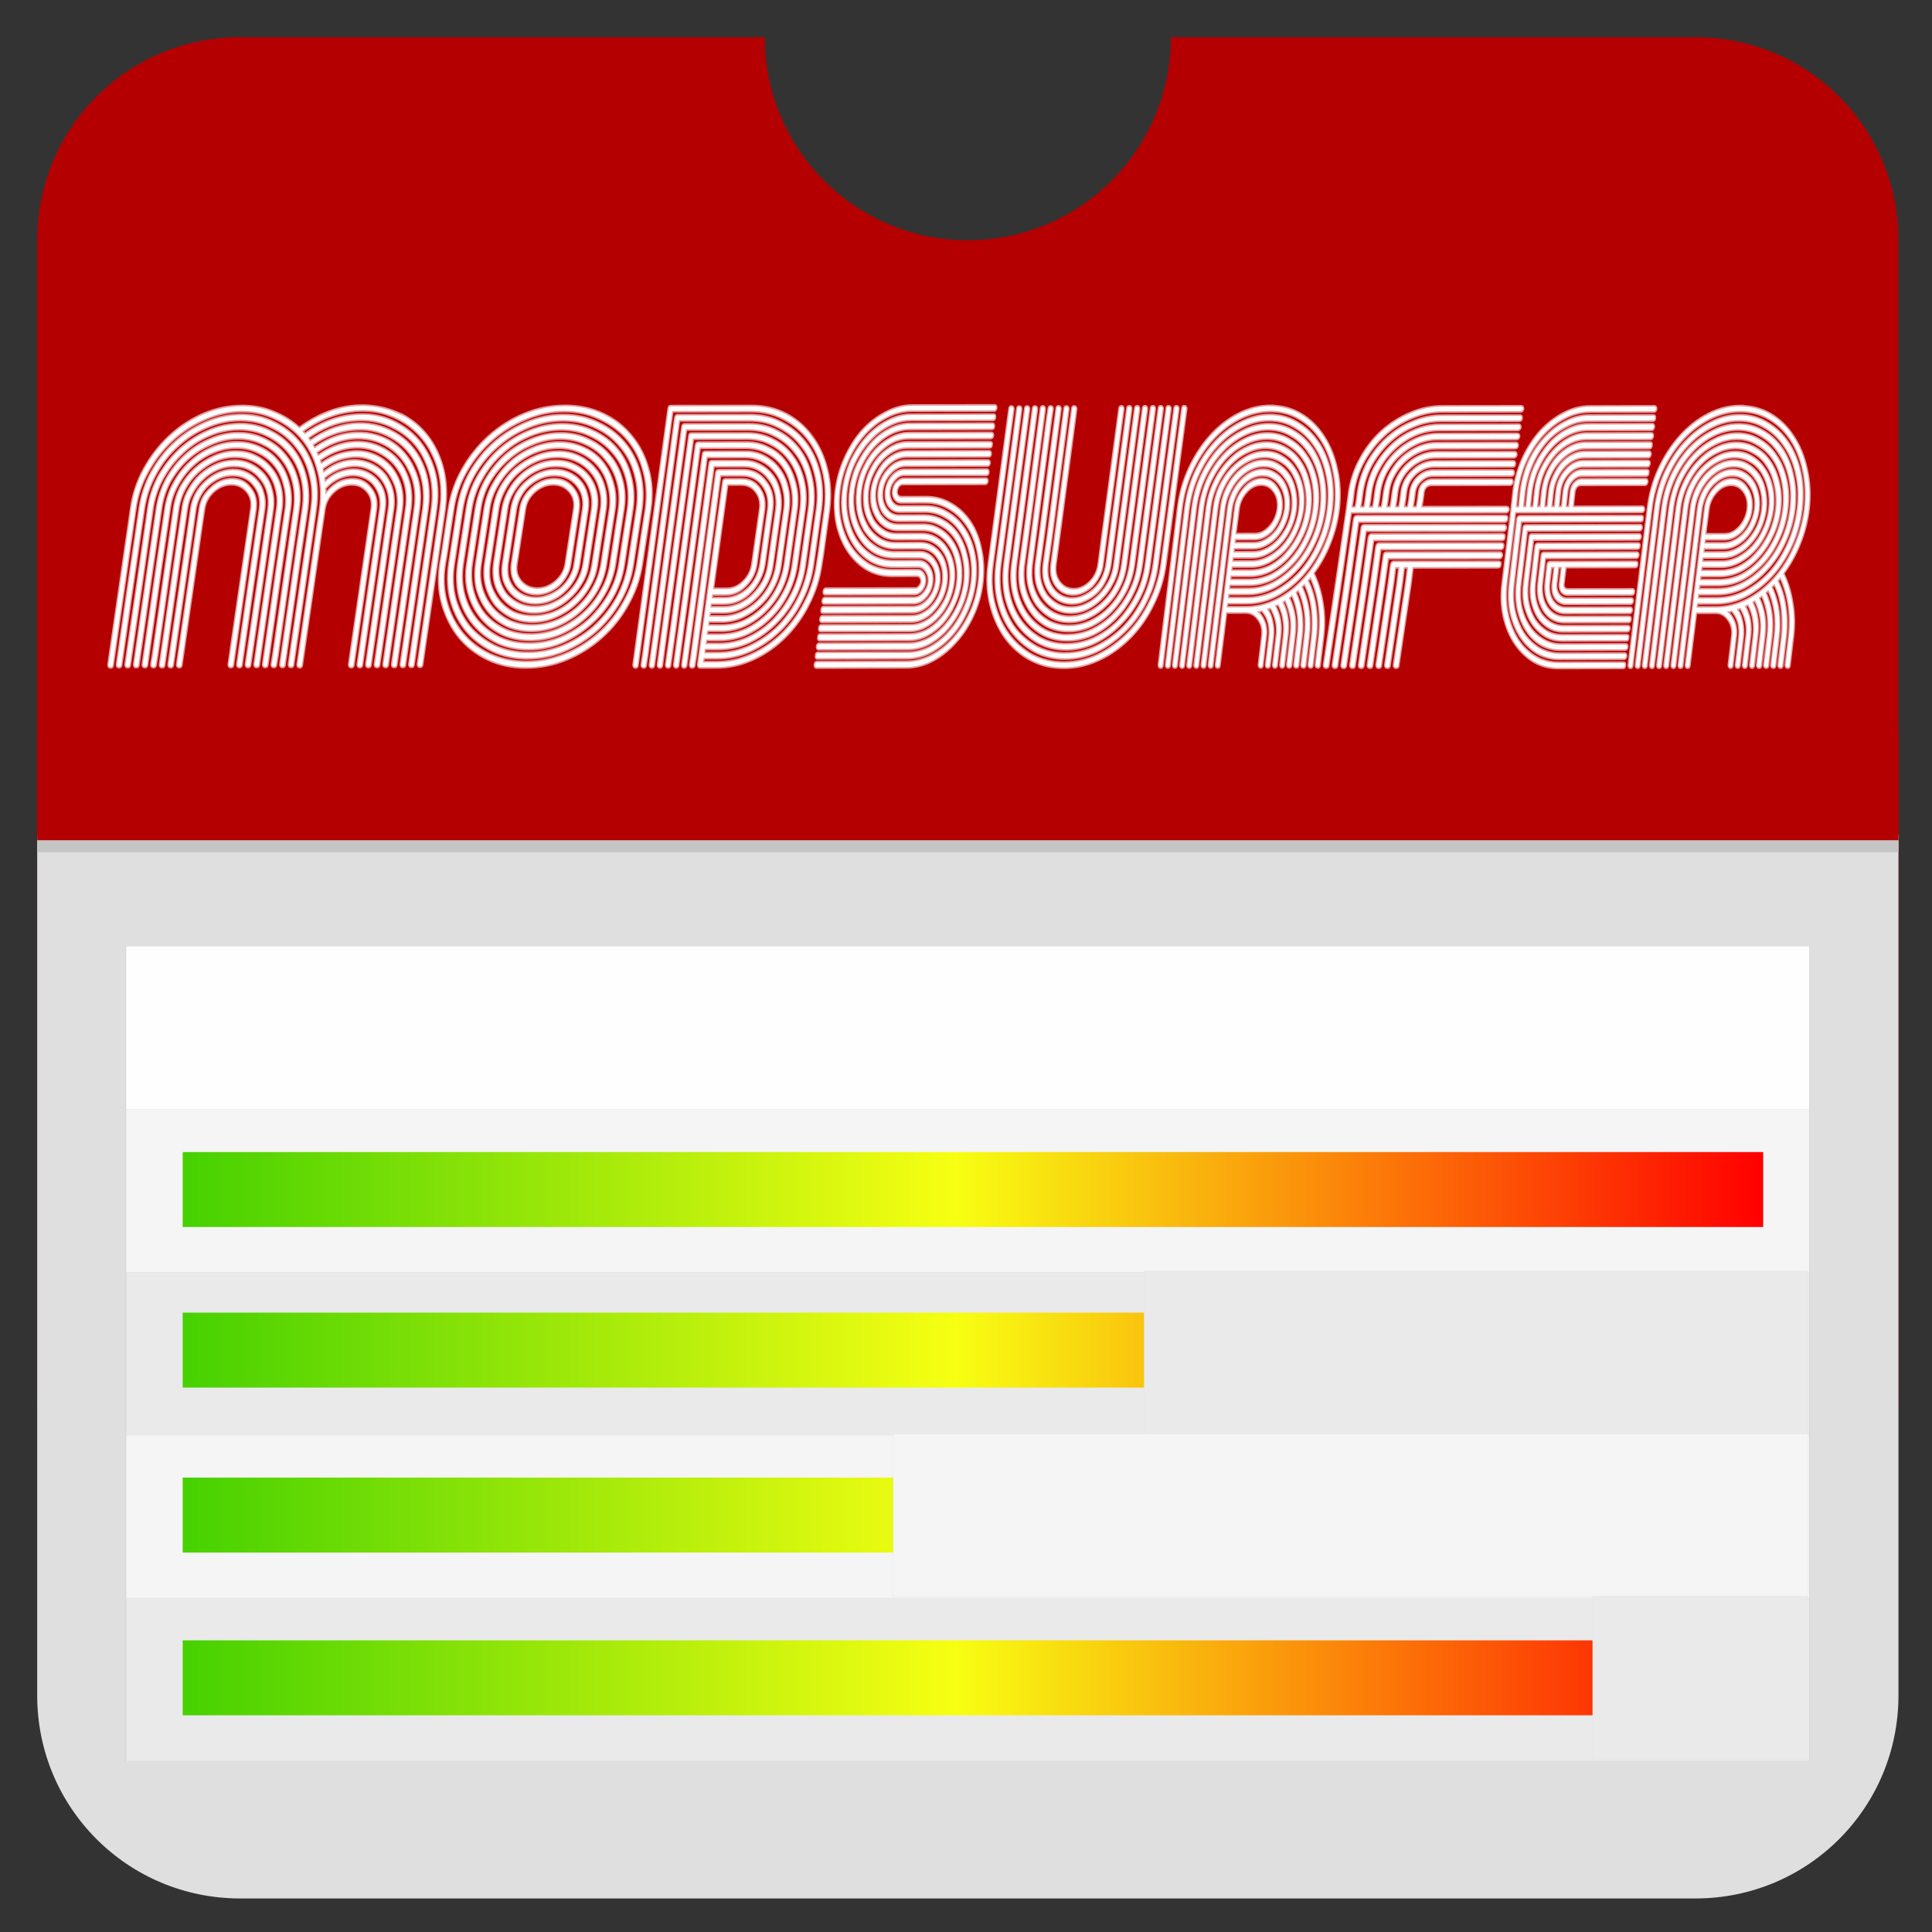 <svg xmlns="http://www.w3.org/2000/svg" role="img" xmlns:xlink="http://www.w3.org/1999/xlink" viewBox="-2.74 -2.74 142.35 142.35"><rect x="-2.74" y="-2.74" width="142.35" height="142.35" fill="#333333" stroke="none"/><title>Modsurfer logo</title><defs id="defs8355"><linearGradient id="linearGradient17049"><stop id="stop17045" offset="0" stop-color="#46d101" stop-opacity="1"/><stop id="stop20263" offset=".489" stop-color="#f7ff12" stop-opacity="1"/><stop id="stop17047" offset="1" stop-color="red" stop-opacity="1"/></linearGradient><linearGradient id="linearGradient17051" x1="38.282" x2="157.379" y1="145.286" y2="145.286" gradientTransform="matrix(.978 0 0 1 2.628 35.977)" gradientUnits="userSpaceOnUse" xlink:href="#linearGradient17049"/><linearGradient id="linearGradient20311" x1="38.282" x2="157.379" y1="145.286" y2="145.286" gradientTransform="matrix(.978 0 0 1 2.628 23.985)" gradientUnits="userSpaceOnUse" xlink:href="#linearGradient17049"/><linearGradient id="linearGradient20336" x1="38.282" x2="157.379" y1="145.286" y2="145.286" gradientTransform="matrix(.978 0 0 1 2.628 11.831)" gradientUnits="userSpaceOnUse" xlink:href="#linearGradient17049"/><linearGradient id="linearGradient20361" x1="38.282" x2="157.379" y1="145.286" y2="145.286" gradientTransform="matrix(.978 0 0 1 2.628 0)" gradientUnits="userSpaceOnUse" xlink:href="#linearGradient17049"/></defs><g id="layer1" transform="translate(-29.341 -60.38)"><g id="layer1-6" transform="translate(29.341 60.38) scale(.418)"><g id="g10524" fill-opacity="1"><path id="rect12625" fill="#b40000" fill-rule="evenodd" stroke="none" stroke-dasharray="none" stroke-dashoffset="0" stroke-linecap="square" stroke-linejoin="miter" stroke-miterlimit="4" stroke-opacity="1" stroke-width="1.59" d="M 35.795,0 C 15.965,0 0,15.965 0,35.795 V 239.372 c 0,19.83 15.965,35.795 35.795,35.795 H 292.289 c 19.83,0 35.795,-15.965 35.795,-35.795 V 35.795 C 328.083,15.965 312.119,0 292.289,0 h -92.452 c 9e-5,19.769 -16.026,35.795 -35.795,35.795 C 144.273,35.795 128.247,19.769 128.247,0 Z" paint-order="fill markers stroke" stop-color="#000"/><path id="rect12625-6" fill="#dfdfdf" fill-rule="evenodd" stroke="none" stroke-dasharray="none" stroke-dashoffset="0" stroke-linecap="square" stroke-linejoin="miter" stroke-miterlimit="4" stroke-opacity="1" stroke-width="1.59" d="m 0,140.549 v 151.74 c 0,19.83 15.965,35.795 35.795,35.795 H 292.289 c 19.83,0 35.795,-15.965 35.795,-35.795 V 140.549 Z" paint-order="fill markers stroke" stop-color="#000"/><g id="g2796-1-7" style="mix-blend-mode:luminosity" fill="#fff" fill-rule="evenodd" stroke="#fff" stroke-dasharray="none" stroke-dashoffset="0" stroke-linecap="square" stroke-opacity=".986" stroke-width=".104" paint-order="fill markers stroke" transform="matrix(4.315 -.603 .517 5.345 -276.92 -291.64)"><g id="g3002-3-5" style="mix-blend-mode:screen" fill="#fff" fill-opacity="1" stroke="#fff" stroke-dasharray="none" stroke-dashoffset="0" stroke-opacity=".618" stroke-width=".104"><g id="g3021-4-3" fill="#fff" fill-opacity="1" stroke="#fff" stroke-dasharray="none" stroke-dashoffset="0" stroke-opacity=".618" stroke-width=".088" transform="matrix(1.163 -.004 -.005 1.201 -9.126 -14.904)"><g id="g13661-5" fill="#fff" fill-opacity="1" stroke="#fff" stroke-dasharray="none" stroke-dashoffset="0" stroke-opacity=".618" paint-order="fill markers stroke" transform="translate(-.446 5.063)"><path id="path2768-3-6" stroke-width=".089" d="m 62.788,71.045 q 0.397,0.044 0.601,0.308 0.218,0.255 0.124,0.579 l -1.288,4.13 q -0.008,0.062 -0.083,0.054 -0.075,-0.008 -0.066,-0.07 l 1.288,-4.13 q 0.087,-0.273 -0.097,-0.493 -0.185,-0.22 -0.52,-0.257 -0.335,-0.037 -0.635,0.128 -0.3,0.166 -0.387,0.439 l -0.154,0.486 -1.134,3.644 q -0.008,0.062 -0.083,0.054 -0.075,-0.008 -0.066,-0.07 l 1.134,-3.644 0.154,-0.486 q 0.047,-0.162 0.166,-0.296 0.131,-0.132 0.294,-0.219 0.164,-0.097 0.359,-0.138 0.195,-0.041 0.393,-0.019 z m 0.071,-0.244 q 0.261,0.029 0.461,0.135 0.212,0.108 0.342,0.269 0.131,0.151 0.167,0.354 0.049,0.194 -0.017,0.407 l -0.686,2.186 -0.603,1.944 q -0.008,0.062 -0.083,0.054 -0.075,-0.008 -0.066,-0.07 l 0.603,-1.944 0.686,-2.186 q 0.114,-0.375 -0.136,-0.675 -0.237,-0.299 -0.709,-0.351 -0.236,-0.026 -0.457,0.022 -0.221,0.049 -0.412,0.153 -0.191,0.104 -0.326,0.267 -0.134,0.153 -0.196,0.334 l -0.224,0.729 -1.064,3.401 q -0.008,0.062 -0.083,0.054 -0.075,-0.008 -0.066,-0.07 l 1.064,-3.401 0.224,-0.729 q 0.066,-0.213 0.216,-0.384 0.163,-0.181 0.38,-0.293 0.218,-0.122 0.465,-0.179 0.26,-0.055 0.52,-0.026 z m 0.071,-0.244 q 0.323,0.036 0.57,0.168 0.259,0.134 0.422,0.33 0.163,0.196 0.205,0.442 0.056,0.237 -0.017,0.501 l -0.603,1.944 -0.686,2.186 q -0.008,0.062 -0.083,0.054 -0.075,-0.008 -0.066,-0.07 l 0.686,-2.186 0.603,-1.944 q 0.069,-0.233 0.023,-0.448 -0.045,-0.225 -0.198,-0.399 -0.139,-0.183 -0.363,-0.302 -0.223,-0.119 -0.522,-0.152 -0.298,-0.033 -0.584,0.029 -0.286,0.062 -0.532,0.203 -0.232,0.131 -0.41,0.331 -0.177,0.19 -0.246,0.423 l -0.307,0.971 -0.981,3.159 q -0.008,0.062 -0.083,0.054 -0.075,-0.008 -0.066,-0.07 l 0.981,-3.159 0.307,-0.971 q 0.073,-0.264 0.266,-0.473 0.193,-0.219 0.453,-0.368 0.272,-0.148 0.584,-0.218 0.324,-0.069 0.647,-0.032 z m 0.083,-0.242 q 0.385,0.043 0.679,0.201 0.306,0.16 0.49,0.39 0.196,0.231 0.258,0.521 0.062,0.29 -0.031,0.604 l -0.532,1.7 -0.756,2.43 q -0.008,0.062 -0.083,0.054 -0.075,-0.008 -0.066,-0.07 l 0.756,-2.43 0.532,-1.7 q 0.089,-0.283 0.024,-0.552 -0.052,-0.268 -0.226,-0.476 -0.172,-0.218 -0.455,-0.365 -0.283,-0.147 -0.631,-0.186 -0.36,-0.04 -0.711,0.036 -0.338,0.077 -0.638,0.243 -0.286,0.157 -0.495,0.395 -0.209,0.239 -0.297,0.522 l -0.378,1.215 -0.827,2.673 -0.083,0.242 q -0.008,0.062 -0.083,0.054 -0.075,-0.008 -0.066,-0.07 l 0.083,-0.242 0.827,-2.673 0.378,-1.215 q 0.093,-0.314 0.317,-0.572 0.236,-0.256 0.55,-0.431 0.326,-0.173 0.703,-0.257 0.377,-0.084 0.762,-0.041 z m 0.071,-0.244 q 0.447,0.05 0.8,0.236 0.355,0.176 0.57,0.451 0.216,0.265 0.284,0.608 0.081,0.334 -0.031,0.698 l -0.461,1.457 -0.827,2.673 q -0.008,0.062 -0.083,0.054 -0.075,-0.008 -0.066,-0.07 l 0.827,-2.673 0.461,-1.457 q 0.096,-0.335 0.024,-0.647 -0.058,-0.321 -0.263,-0.574 -0.205,-0.253 -0.536,-0.416 -0.33,-0.173 -0.74,-0.219 -0.41,-0.046 -0.825,0.044 -0.402,0.081 -0.743,0.273 -0.341,0.192 -0.594,0.478 -0.252,0.276 -0.347,0.611 l -0.461,1.457 -0.827,2.673 q -0.008,0.062 -0.083,0.054 -0.075,-0.008 -0.066,-0.07 l 0.827,-2.673 0.461,-1.457 q 0.112,-0.365 0.379,-0.66 0.268,-0.305 0.635,-0.505 0.369,-0.21 0.797,-0.299 0.442,-0.097 0.889,-0.047 z m 0.071,-0.244 q 0.509,0.057 0.909,0.269 0.401,0.202 0.65,0.512 0.25,0.3 0.336,0.687 0.087,0.387 -0.045,0.802 l -0.378,1.215 -0.827,2.673 -0.083,0.242 q -0.008,0.062 -0.083,0.054 -0.075,-0.008 -0.066,-0.07 l 0.083,-0.242 0.827,-2.673 0.378,-1.215 q 0.115,-0.385 0.038,-0.75 -0.077,-0.365 -0.315,-0.653 -0.226,-0.287 -0.604,-0.476 -0.377,-0.199 -0.849,-0.252 -0.472,-0.053 -0.94,0.052 -0.467,0.095 -0.862,0.312 -0.395,0.218 -0.691,0.541 -0.283,0.325 -0.398,0.71 l -0.532,1.7 -0.756,2.43 q -0.008,0.062 -0.083,0.054 -0.075,-0.008 -0.066,-0.07 l 0.756,-2.43 0.532,-1.7 q 0.132,-0.415 0.43,-0.759 0.311,-0.342 0.72,-0.569 0.423,-0.236 0.916,-0.338 0.494,-0.112 1.004,-0.056 z m 0.083,-0.242 q 0.571,0.064 1.018,0.302 0.448,0.228 0.73,0.574 0.281,0.346 0.362,0.774 0.093,0.429 -0.045,0.896 l -0.307,0.971 -0.981,3.159 q -0.008,0.062 -0.083,0.054 -0.075,-0.008 -0.066,-0.07 l 0.981,-3.159 0.307,-0.971 q 0.134,-0.435 0.051,-0.843 -0.084,-0.407 -0.355,-0.731 -0.27,-0.334 -0.695,-0.549 -0.424,-0.225 -0.958,-0.285 -0.547,-0.061 -1.079,0.058 -0.519,0.11 -0.957,0.365 -0.436,0.245 -0.763,0.606 -0.326,0.362 -0.461,0.797 l -0.603,1.944 -0.686,2.186 q -0.008,0.062 -0.083,0.054 -0.075,-0.008 -0.066,-0.07 l 0.686,-2.186 0.603,-1.944 q 0.139,-0.466 0.48,-0.847 0.354,-0.38 0.818,-0.642 0.476,-0.261 1.022,-0.378 0.559,-0.126 1.131,-0.062 z m 0.071,-0.244 q 0.633,0.071 1.127,0.335 0.495,0.254 0.81,0.635 0.314,0.381 0.413,0.863 0.1,0.472 -0.058,0.989 l -0.224,0.729 -1.064,3.401 q -0.008,0.062 -0.083,0.054 -0.075,-0.008 -0.066,-0.07 l 1.064,-3.401 0.224,-0.729 q 0.154,-0.486 0.051,-0.937 -0.089,-0.46 -0.394,-0.819 -0.291,-0.368 -0.775,-0.61 -0.47,-0.252 -1.067,-0.318 -0.596,-0.067 -1.194,0.066 -0.584,0.123 -1.076,0.404 -0.49,0.27 -0.848,0.68 -0.357,0.4 -0.51,0.886 l -0.686,2.186 -0.603,1.944 q -0.008,0.062 -0.083,0.054 -0.075,-0.008 -0.066,-0.07 l 0.603,-1.944 0.686,-2.186 q 0.158,-0.517 0.53,-0.936 0.386,-0.428 0.904,-0.716 0.518,-0.288 1.128,-0.419 0.624,-0.14 1.258,-0.069 z m 5.601,0.636 q 0.785,0.444 1.091,1.169 0.307,0.715 0.073,1.517 l -1.288,4.13 q -0.008,0.062 -0.083,0.054 -0.075,-0.008 -0.066,-0.07 l 1.288,-4.13 q 0.229,-0.76 -0.07,-1.443 -0.297,-0.693 -1.046,-1.122 -0.738,-0.418 -1.657,-0.426 -0.905,-0.017 -1.775,0.357 0.022,0.023 0.044,0.047 0.022,0.023 0.044,0.047 0.829,-0.347 1.695,-0.324 0.881,0.014 1.57,0.416 0.702,0.403 0.98,1.052 0.291,0.65 0.066,1.38 l -1.288,4.13 q -0.008,0.062 -0.083,0.054 -0.075,-0.008 -0.066,-0.07 l 1.288,-4.13 q 0.206,-0.689 -0.063,-1.306 -0.256,-0.626 -0.936,-1.005 -0.655,-0.377 -1.485,-0.396 -0.816,-0.028 -1.592,0.304 0.041,0.067 0.074,0.103 0.748,-0.314 1.515,-0.292 0.778,0.024 1.41,0.388 0.632,0.364 0.88,0.957 0.249,0.583 0.048,1.231 l -1.288,4.13 q -0.008,0.062 -0.083,0.054 -0.075,-0.008 -0.066,-0.07 l 1.288,-4.13 q 0.183,-0.608 -0.057,-1.169 -0.24,-0.561 -0.837,-0.9 -0.585,-0.338 -1.314,-0.356 -0.727,-0.029 -1.434,0.259 0.041,0.067 0.061,0.112 0.656,-0.283 1.346,-0.258 0.69,0.025 1.253,0.339 0.56,0.335 0.779,0.862 0.233,0.518 0.054,1.095 l -1.288,4.13 q -0.008,0.062 -0.083,0.054 -0.075,-0.008 -0.066,-0.07 l 1.288,-4.13 q 0.175,-0.546 -0.05,-1.032 -0.211,-0.495 -0.736,-0.805 -0.527,-0.3 -1.18,-0.32 -0.64,-0.019 -1.269,0.246 0.041,0.067 0.048,0.11 0.588,-0.249 1.191,-0.234 0.603,0.015 1.096,0.29 0.516,0.288 0.706,0.749 0.202,0.463 0.044,0.979 l -1.288,4.13 q -0.008,0.062 -0.083,0.054 -0.075,-0.008 -0.066,-0.07 l 1.288,-4.13 q 0.154,-0.486 -0.04,-0.916 -0.194,-0.43 -0.663,-0.692 -0.444,-0.259 -1.023,-0.271 -0.566,-0.011 -1.114,0.221 0.008,0.032 0.016,0.065 0.01,0.022 0.018,0.054 0.496,-0.217 1.024,-0.21 0.53,-0.004 0.965,0.233 0.446,0.249 0.619,0.645 0.186,0.398 0.049,0.854 l -1.288,4.13 q -0.008,0.062 -0.083,0.054 -0.075,-0.008 -0.066,-0.07 l 1.288,-4.13 q 0.119,-0.416 -0.059,-0.782 -0.164,-0.374 -0.575,-0.598 -0.399,-0.223 -0.891,-0.215 -0.491,-0.003 -0.949,0.208 0.008,0.032 0.004,0.063 -0.004,0.031 0.016,0.065 0.406,-0.206 0.849,-0.219 0.456,-0.012 0.834,0.177 0.414,0.203 0.569,0.545 0.168,0.343 0.052,0.739 l -1.288,4.13 q -0.008,0.062 -0.083,0.054 -0.075,-0.008 -0.066,-0.07 l 1.288,-4.13 q 0.111,-0.354 -0.049,-0.665 -0.147,-0.31 -0.513,-0.497 -0.355,-0.176 -0.774,-0.149 -0.418,0.016 -0.81,0.213 0.007,0.043 0.003,0.074 0.008,0.032 0.004,0.063 0.316,-0.195 0.686,-0.227 0.384,-0.041 0.719,0.091 0.37,0.156 0.532,0.447 0.163,0.29 0.053,0.634 l -1.288,4.13 q -0.008,0.062 -0.083,0.054 -0.075,-0.008 -0.066,-0.07 l 1.288,-4.13 q 0.09,-0.294 -0.052,-0.55 -0.141,-0.267 -0.463,-0.397 -0.323,-0.13 -0.683,-0.076 -0.347,0.045 -0.652,0.252 0.005,0.053 -4.2e-5,0.094 -0.004,0.031 -0.011,0.083 0.187,-0.168 0.438,-0.255 0.264,-0.086 0.549,-0.054 0.397,0.044 0.601,0.308 0.218,0.255 0.124,0.579 l -1.288,4.13 q -0.008,0.062 -0.083,0.054 -0.075,-0.008 -0.066,-0.07 l 1.288,-4.13 q 0.087,-0.273 -0.097,-0.493 -0.185,-0.22 -0.52,-0.257 -0.335,-0.037 -0.635,0.128 -0.3,0.166 -0.387,0.439 l -0.154,0.486 -1.134,3.644 q -0.008,0.062 -0.083,0.054 -0.075,-0.008 -0.066,-0.07 l 1.134,-3.644 0.154,-0.486 q 0.161,-0.537 0.051,-1.031 -0.096,-0.503 -0.42,-0.906 -0.324,-0.403 -0.855,-0.672 -0.517,-0.278 -1.176,-0.351 -0.658,-0.073 -1.309,0.074 -0.649,0.137 -1.194,0.443 -0.546,0.306 -0.946,0.753 -0.399,0.437 -0.56,0.974 l -1.288,4.13 q -0.008,0.062 -0.083,0.054 -0.075,-0.008 -0.066,-0.07 l 1.288,-4.13 q 0.163,-0.558 0.579,-1.025 0.416,-0.467 0.989,-0.79 0.573,-0.324 1.248,-0.468 0.675,-0.145 1.371,-0.067 0.596,0.067 1.071,0.287 0.488,0.212 0.836,0.533 0.456,-0.201 0.922,-0.295 0.48,-0.103 0.946,-0.093 0.478,0.011 0.916,0.123 0.451,0.113 0.839,0.324 z"/><path id="path2770-7-2" stroke-width=".088" d="m 74.568,70.362 q 0.725,0.081 1.291,0.364 0.566,0.283 0.916,0.71 0.363,0.428 0.476,0.954 0.126,0.527 -0.055,1.093 l -0.471,1.455 q -0.181,0.566 -0.611,1.031 -0.417,0.466 -1.012,0.787 -0.595,0.321 -1.297,0.462 -0.702,0.141 -1.427,0.06 -0.725,-0.081 -1.291,-0.364 -0.566,-0.283 -0.929,-0.711 -0.35,-0.427 -0.476,-0.954 -0.126,-0.527 0.055,-1.093 l 0.085,-0.242 0.386,-1.213 q 0.181,-0.566 0.611,-1.031 0.43,-0.465 1.025,-0.786 0.595,-0.321 1.297,-0.462 0.702,-0.141 1.427,-0.06 z m 2.474,3.104 q 0.164,-0.537 0.048,-1.042 -0.103,-0.504 -0.443,-0.908 -0.34,-0.404 -0.895,-0.676 -0.54,-0.28 -1.227,-0.357 -0.686,-0.077 -1.362,0.068 -0.675,0.134 -1.241,0.437 -0.566,0.303 -0.981,0.749 -0.415,0.446 -0.579,0.982 l -0.386,1.213 -0.085,0.242 q -0.177,0.535 -0.061,1.04 0.116,0.505 0.456,0.91 0.34,0.404 0.882,0.674 0.555,0.271 1.241,0.348 0.686,0.077 1.361,-0.057 0.675,-0.134 1.241,-0.437 0.566,-0.303 0.968,-0.75 0.415,-0.446 0.592,-0.981 z M 73.953,72.303 q 0.414,0.046 0.628,0.311 0.227,0.266 0.131,0.59 l -0.471,1.455 q -0.048,0.162 -0.185,0.304 -0.123,0.133 -0.294,0.229 -0.169,0.086 -0.372,0.126 -0.202,0.04 -0.41,0.017 -0.207,-0.023 -0.38,-0.105 -0.16,-0.081 -0.263,-0.197 -0.101,-0.126 -0.134,-0.277 -0.031,-0.161 0.017,-0.323 l 0.471,-1.455 q 0.048,-0.162 0.171,-0.295 0.137,-0.142 0.306,-0.227 0.171,-0.096 0.373,-0.136 0.202,-0.04 0.41,-0.017 z m 0.604,0.884 q 0.091,-0.283 -0.103,-0.504 -0.194,-0.221 -0.543,-0.26 -0.349,-0.039 -0.661,0.125 -0.311,0.164 -0.402,0.447 l -0.471,1.455 q -0.089,0.273 0.105,0.493 0.194,0.221 0.543,0.26 0.349,0.039 0.661,-0.125 0.311,-0.164 0.4,-0.437 z m -0.532,-1.127 q 0.272,0.03 0.481,0.138 0.222,0.109 0.358,0.27 0.137,0.151 0.176,0.355 0.051,0.205 -0.017,0.417 l -0.471,1.455 q -0.068,0.212 -0.237,0.392 -0.154,0.171 -0.381,0.292 -0.214,0.123 -0.484,0.176 -0.27,0.054 -0.542,0.023 -0.272,-0.03 -0.494,-0.139 -0.209,-0.107 -0.345,-0.269 -0.136,-0.162 -0.189,-0.356 -0.038,-0.203 0.03,-0.415 l 0.471,-1.455 q 0.068,-0.212 0.224,-0.394 0.169,-0.18 0.394,-0.291 0.227,-0.121 0.484,-0.176 0.27,-0.054 0.542,-0.023 z m 0.842,1.162 q 0.117,-0.385 -0.144,-0.686 -0.262,-0.301 -0.741,-0.355 -0.246,-0.028 -0.476,0.02 -0.23,0.048 -0.428,0.151 -0.198,0.104 -0.338,0.266 -0.139,0.152 -0.204,0.344 l -0.471,1.455 q -0.051,0.183 -0.023,0.364 0.043,0.172 0.155,0.311 0.126,0.14 0.31,0.234 0.197,0.095 0.443,0.123 0.233,0.026 0.463,-0.022 0.243,-0.046 0.441,-0.15 0.198,-0.104 0.337,-0.256 0.153,-0.161 0.204,-0.344 z m -0.77,-1.405 q 0.337,0.038 0.595,0.171 0.271,0.135 0.442,0.332 0.171,0.197 0.229,0.444 0.059,0.247 -0.029,0.51 l -0.471,1.455 q -0.075,0.264 -0.288,0.481 -0.2,0.218 -0.483,0.365 -0.269,0.148 -0.594,0.216 -0.325,0.068 -0.661,0.031 -0.337,-0.038 -0.607,-0.173 -0.258,-0.134 -0.429,-0.331 -0.171,-0.197 -0.229,-0.444 -0.046,-0.246 0.029,-0.51 l 0.471,-1.455 q 0.088,-0.262 0.288,-0.481 0.2,-0.218 0.47,-0.366 0.269,-0.148 0.594,-0.216 0.337,-0.067 0.674,-0.029 z m 1.081,1.44 q 0.072,-0.243 0.022,-0.458 -0.049,-0.225 -0.196,-0.399 -0.146,-0.184 -0.393,-0.306 -0.233,-0.12 -0.544,-0.155 -0.311,-0.035 -0.608,0.026 -0.297,0.061 -0.552,0.2 -0.241,0.13 -0.425,0.329 -0.183,0.189 -0.255,0.432 l -0.471,1.455 q -0.071,0.233 -0.022,0.458 0.05,0.215 0.196,0.399 0.16,0.175 0.394,0.295 0.246,0.122 0.557,0.157 0.311,0.035 0.608,-0.026 0.297,-0.061 0.538,-0.191 0.255,-0.139 0.425,-0.329 0.184,-0.199 0.255,-0.432 z m -0.996,-1.682 q 0.401,0.045 0.708,0.205 0.32,0.161 0.512,0.392 0.205,0.232 0.27,0.533 0.066,0.29 -0.029,0.604 l -0.471,1.455 q -0.095,0.314 -0.339,0.569 -0.232,0.257 -0.571,0.439 -0.325,0.173 -0.717,0.255 -0.392,0.082 -0.793,0.037 -0.401,-0.045 -0.721,-0.206 -0.307,-0.16 -0.512,-0.392 -0.191,-0.241 -0.257,-0.531 -0.066,-0.29 0.029,-0.604 l 0.471,-1.455 q 0.095,-0.314 0.326,-0.571 0.246,-0.266 0.571,-0.439 0.338,-0.172 0.73,-0.253 0.392,-0.082 0.793,-0.037 z m 1.307,1.717 q 0.091,-0.283 0.022,-0.552 -0.055,-0.278 -0.237,-0.487 -0.181,-0.219 -0.476,-0.367 -0.295,-0.148 -0.658,-0.189 -0.375,-0.042 -0.74,0.032 -0.352,0.076 -0.663,0.24 -0.297,0.155 -0.514,0.403 -0.216,0.238 -0.306,0.521 l -0.471,1.455 q -0.092,0.293 -0.036,0.561 0.07,0.259 0.251,0.478 0.181,0.219 0.463,0.366 0.297,0.138 0.672,0.18 0.362,0.041 0.726,-0.024 0.365,-0.074 0.663,-0.24 0.311,-0.164 0.526,-0.391 0.216,-0.238 0.308,-0.531 z m -1.235,-1.96 q 0.466,0.052 0.835,0.24 0.37,0.178 0.596,0.454 0.226,0.277 0.298,0.62 0.086,0.334 -0.028,0.698 l -0.471,1.455 q -0.115,0.364 -0.392,0.668 -0.276,0.294 -0.659,0.502 -0.383,0.208 -0.842,0.304 -0.445,0.086 -0.911,0.034 -0.466,-0.052 -0.836,-0.23 -0.369,-0.188 -0.595,-0.464 -0.226,-0.277 -0.312,-0.611 -0.072,-0.343 0.042,-0.707 l 0.471,-1.455 q 0.115,-0.364 0.391,-0.658 0.277,-0.304 0.66,-0.513 0.383,-0.208 0.828,-0.295 0.46,-0.095 0.926,-0.043 z m 1.545,1.995 q 0.097,-0.335 0.021,-0.647 -0.062,-0.321 -0.277,-0.575 -0.215,-0.254 -0.56,-0.429 -0.344,-0.175 -0.772,-0.222 -0.427,-0.048 -0.859,0.04 -0.419,0.089 -0.773,0.28 -0.354,0.191 -0.616,0.476 -0.26,0.275 -0.358,0.609 l -0.471,1.455 q -0.11,0.333 -0.035,0.656 0.076,0.312 0.292,0.567 0.215,0.254 0.56,0.429 0.346,0.164 0.773,0.212 0.427,0.048 0.845,-0.031 0.432,-0.088 0.786,-0.279 0.354,-0.191 0.601,-0.467 0.262,-0.285 0.372,-0.618 z m -1.46,-2.236 q 0.531,0.059 0.936,0.272 0.419,0.204 0.68,0.516 0.273,0.313 0.353,0.699 0.093,0.387 -0.042,0.801 l -0.471,1.455 q -0.134,0.414 -0.456,0.755 -0.309,0.342 -0.747,0.576 -0.426,0.235 -0.94,0.345 -0.513,0.1 -1.043,0.04 -0.531,-0.059 -0.95,-0.263 -0.418,-0.214 -0.678,-0.526 -0.26,-0.312 -0.353,-0.699 -0.093,-0.387 0.042,-0.801 l 0.471,-1.455 q 0.134,-0.414 0.443,-0.757 0.322,-0.341 0.747,-0.576 0.439,-0.234 0.951,-0.333 0.527,-0.109 1.058,-0.049 z m 1.771,2.271 q 0.119,-0.395 0.035,-0.75 -0.082,-0.365 -0.332,-0.655 -0.236,-0.299 -0.631,-0.489 -0.393,-0.201 -0.885,-0.256 -0.492,-0.055 -0.979,0.048 -0.485,0.092 -0.897,0.319 -0.41,0.216 -0.716,0.538 -0.292,0.313 -0.41,0.708 l -0.471,1.455 q -0.117,0.385 -0.035,0.75 0.082,0.365 0.32,0.653 0.25,0.29 0.644,0.491 0.395,0.191 0.887,0.246 0.492,0.055 0.977,-0.037 0.487,-0.103 0.897,-0.319 0.41,-0.216 0.703,-0.539 0.306,-0.322 0.423,-0.706 z m -1.699,-2.514 q 0.595,0.067 1.062,0.307 0.468,0.23 0.763,0.577 0.295,0.347 0.381,0.786 0.1,0.43 -0.041,0.896 l -0.471,1.455 q -0.141,0.466 -0.509,0.854 -0.353,0.379 -0.848,0.638 -0.482,0.26 -1.063,0.384 -0.567,0.115 -1.163,0.048 -0.595,-0.067 -1.064,-0.297 -0.467,-0.241 -0.762,-0.588 -0.295,-0.347 -0.395,-0.777 -0.086,-0.439 0.056,-0.905 l 0.471,-1.455 q 0.141,-0.466 0.495,-0.845 0.367,-0.388 0.849,-0.648 0.495,-0.259 1.062,-0.373 0.582,-0.123 1.177,-0.057 z m 2.01,2.549 q 0.137,-0.435 0.047,-0.843 -0.088,-0.418 -0.373,-0.743 -0.283,-0.335 -0.727,-0.552 -0.442,-0.227 -0.999,-0.29 -0.57,-0.064 -1.124,0.052 -0.54,0.107 -0.994,0.36 -0.453,0.242 -0.792,0.613 -0.337,0.36 -0.475,0.795 l -0.471,1.455 q -0.137,0.435 -0.047,0.843 0.09,0.408 0.373,0.743 0.285,0.325 0.714,0.551 0.444,0.217 1.013,0.281 0.557,0.062 1.109,-0.043 0.554,-0.116 1.007,-0.359 0.454,-0.253 0.792,-0.613 0.337,-0.36 0.475,-0.795 z m -1.937,-2.792 q 0.66,0.074 1.176,0.341 0.517,0.257 0.847,0.639 0.33,0.382 0.436,0.865 0.106,0.483 -0.055,0.999 l -0.471,1.455 q -0.161,0.516 -0.56,0.942 -0.385,0.418 -0.924,0.713 -0.538,0.285 -1.187,0.422 -0.635,0.128 -1.295,0.054 -0.66,-0.074 -1.178,-0.331 -0.516,-0.267 -0.846,-0.649 -0.328,-0.393 -0.436,-0.865 -0.106,-0.483 0.055,-0.999 l 0.471,-1.455 q 0.161,-0.516 0.547,-0.944 0.399,-0.427 0.936,-0.712 0.538,-0.285 1.172,-0.413 0.649,-0.137 1.309,-0.063 z m 2.248,2.827 q 0.157,-0.485 0.048,-0.947 -0.096,-0.461 -0.415,-0.821 -0.305,-0.369 -0.798,-0.613 -0.491,-0.254 -1.113,-0.323 -0.621,-0.069 -1.243,0.06 -0.607,0.121 -1.118,0.399 -0.509,0.268 -0.892,0.675 -0.37,0.409 -0.527,0.894 l -0.471,1.455 q -0.157,0.485 -0.061,0.946 0.11,0.452 0.415,0.821 0.32,0.36 0.811,0.614 0.506,0.245 1.127,0.314 0.621,0.069 1.229,-0.051 0.622,-0.129 1.131,-0.397 0.51,-0.278 0.879,-0.676 0.37,-0.409 0.527,-0.894 z"/><path id="path2772-7-9" stroke-width=".088" d="m 81.038,71.093 q 0.656,0.073 1.166,0.35 0.51,0.277 0.822,0.699 0.324,0.424 0.42,0.948 0.108,0.525 -0.052,1.094 l -0.364,1.206 -0.08,0.242 q -0.172,0.568 -0.568,1.037 -0.384,0.47 -0.928,0.798 -0.544,0.327 -1.182,0.476 -0.639,0.149 -1.295,0.076 l -0.563,-0.063 q -0.07,-0.008 -0.062,-0.07 l 0.583,-1.946 0.879,-2.909 q 0.008,-0.062 0.09,-0.053 l 0.563,0.063 q 0.387,0.043 0.577,0.305 0.191,0.262 0.099,0.587 l -0.445,1.449 q -0.104,0.334 -0.441,0.538 -0.325,0.205 -0.712,0.162 l -0.281,-0.031 -0.199,-0.022 -0.027,0.112 0.199,0.022 0.281,0.031 q 0.223,0.025 0.432,-0.025 0.209,-0.05 0.39,-0.156 0.181,-0.106 0.308,-0.259 0.129,-0.164 0.191,-0.356 l 0.445,-1.449 q 0.111,-0.386 -0.122,-0.684 -0.222,-0.297 -0.667,-0.347 l -0.762,-0.085 -0.996,3.336 -0.434,1.46 -0.08,0.242 q -0.008,0.062 -0.09,0.053 -0.07,-0.008 -0.062,-0.07 l 0.08,-0.242 0.434,-1.46 1.016,-3.396 q 0.02,-0.061 0.09,-0.053 l 0.844,0.094 q 0.504,0.056 0.755,0.398 0.264,0.333 0.134,0.769 l -0.445,1.449 q -0.064,0.213 -0.22,0.395 -0.144,0.183 -0.351,0.307 -0.195,0.125 -0.441,0.181 -0.246,0.056 -0.492,0.029 l -0.281,-0.031 -0.199,-0.022 -0.039,0.111 0.481,0.054 q 0.281,0.031 0.552,-0.033 0.27,-0.064 0.49,-0.197 0.233,-0.142 0.402,-0.332 0.17,-0.201 0.238,-0.445 l 0.445,-1.449 q 0.068,-0.244 0.026,-0.458 -0.041,-0.225 -0.184,-0.398 -0.13,-0.182 -0.34,-0.3 -0.21,-0.118 -0.491,-0.149 l -1.043,-0.116 -1.145,3.822 -0.446,1.459 q -0.008,0.062 -0.09,0.053 -0.059,-0.007 -0.05,-0.068 l 0.446,-1.459 1.153,-3.884 q 0.02,-0.061 0.079,-0.054 l 1.125,0.125 q 0.305,0.034 0.537,0.165 0.244,0.132 0.396,0.327 0.152,0.195 0.191,0.44 0.05,0.247 -0.021,0.511 l -0.445,1.449 q -0.071,0.264 -0.256,0.485 -0.184,0.22 -0.442,0.37 -0.246,0.151 -0.553,0.221 -0.295,0.072 -0.6,0.038 l -0.481,-0.054 -0.04,0.121 0.48,0.054 q 0.328,0.037 0.66,-0.042 0.332,-0.078 0.603,-0.237 0.284,-0.167 0.483,-0.407 0.199,-0.24 0.286,-0.534 l 0.445,-1.449 q 0.086,-0.284 0.027,-0.552 -0.046,-0.277 -0.208,-0.484 -0.161,-0.217 -0.427,-0.362 -0.266,-0.145 -0.594,-0.181 l -1.324,-0.148 -1.293,4.308 -0.366,1.216 q -0.008,0.062 -0.079,0.054 -0.07,-0.008 -0.062,-0.07 l 0.366,-1.216 1.313,-4.369 q 0.008,-0.062 0.09,-0.053 l 1.395,0.155 q 0.363,0.04 0.64,0.197 0.288,0.158 0.46,0.386 0.183,0.23 0.238,0.529 0.056,0.289 -0.034,0.604 l -0.445,1.449 q -0.09,0.315 -0.316,0.583 -0.213,0.259 -0.522,0.434 -0.297,0.176 -0.654,0.262 -0.357,0.086 -0.72,0.045 l -0.481,-0.054 -0.028,0.123 0.481,0.054 q 0.398,0.044 0.778,-0.039 0.381,-0.094 0.705,-0.288 0.324,-0.194 0.551,-0.473 0.241,-0.287 0.347,-0.632 l 0.445,-1.449 q 0.094,-0.346 0.029,-0.657 -0.052,-0.32 -0.244,-0.572 -0.192,-0.252 -0.504,-0.412 -0.298,-0.169 -0.697,-0.214 l -1.606,-0.179 -1.43,4.796 -0.297,0.973 q -0.008,0.062 -0.079,0.054 -0.07,-0.008 -0.062,-0.07 l 0.297,-0.973 1.45,-4.856 q 0.02,-0.061 0.09,-0.053 l 1.676,0.187 q 0.422,0.047 0.754,0.231 0.334,0.173 0.535,0.447 0.201,0.274 0.262,0.616 0.074,0.333 -0.034,0.698 l -0.445,1.449 q -0.109,0.365 -0.364,0.672 -0.254,0.296 -0.604,0.509 -0.35,0.212 -0.768,0.313 -0.405,0.091 -0.827,0.044 l -0.481,-0.054 -0.04,0.121 0.481,0.054 q 0.457,0.051 0.898,-0.047 0.443,-0.108 0.806,-0.329 0.376,-0.23 0.644,-0.546 0.282,-0.325 0.394,-0.721 l 0.445,-1.449 q 0.113,-0.396 0.041,-0.75 -0.058,-0.363 -0.281,-0.649 -0.222,-0.297 -0.577,-0.483 -0.342,-0.195 -0.8,-0.246 l -1.887,-0.21 -1.591,5.281 -0.217,0.73 q -0.008,0.062 -0.079,0.054 -0.07,-0.008 -0.062,-0.07 l 0.217,-0.73 1.611,-5.341 q 0.008,-0.062 0.079,-0.054 l 1.957,0.218 q 0.481,0.054 0.857,0.263 0.378,0.199 0.61,0.508 0.244,0.31 0.311,0.695 0.079,0.386 -0.048,0.801 l -0.445,1.449 q -0.127,0.415 -0.412,0.761 -0.284,0.345 -0.685,0.584 -0.389,0.239 -0.868,0.354 -0.466,0.105 -0.947,0.052 l -0.48,-0.054 -0.04,0.121 0.481,0.054 q 0.504,0.056 1.007,-0.055 0.504,-0.122 0.918,-0.369 0.415,-0.258 0.726,-0.621 0.311,-0.363 0.442,-0.81 l 0.445,-1.449 q 0.13,-0.436 0.054,-0.843 -0.075,-0.417 -0.329,-0.739 -0.253,-0.332 -0.652,-0.544 -0.398,-0.222 -0.902,-0.279 l -2.168,-0.242 -1.728,5.768 -0.149,0.486 q -0.008,0.062 -0.079,0.054 -0.07,-0.008 -0.062,-0.07 l 0.149,-0.486 1.748,-5.829 q 0.008,-0.062 0.09,-0.053 l 2.238,0.249 q 0.539,0.06 0.959,0.296 0.422,0.225 0.685,0.569 0.263,0.344 0.335,0.781 0.085,0.429 -0.049,0.895 l -0.445,1.449 q -0.134,0.467 -0.461,0.86 -0.325,0.383 -0.777,0.647 -0.44,0.265 -0.969,0.395 -0.528,0.119 -1.067,0.059 l -0.481,-0.054 -0.028,0.123 0.481,0.054 q 0.563,0.063 1.115,-0.064 0.565,-0.136 1.03,-0.409 0.466,-0.283 0.807,-0.696 0.341,-0.412 0.49,-0.899 l 0.445,-1.449 q 0.149,-0.486 0.056,-0.947 -0.081,-0.459 -0.366,-0.816 -0.272,-0.366 -0.728,-0.605 -0.442,-0.248 -1.005,-0.311 l -2.449,-0.273 -1.865,6.256 -0.08,0.242 q -0.008,0.062 -0.079,0.054 -0.07,-0.008 -0.062,-0.07 l 0.08,-0.242 1.885,-6.317 q 0.02,-0.061 0.09,-0.053 l 2.52,0.281 q 0.598,0.067 1.062,0.328 0.466,0.251 0.76,0.629 0.294,0.378 0.384,0.86 0.09,0.481 -0.063,0.999 l -0.445,1.449 q -0.153,0.517 -0.52,0.948 -0.355,0.432 -0.847,0.723 -0.491,0.291 -1.081,0.435 -0.577,0.135 -1.175,0.068 l -0.481,-0.054 -0.04,0.121 0.481,0.054 q 0.633,0.071 1.235,-0.072 0.614,-0.141 1.131,-0.45 0.517,-0.309 0.887,-0.76 0.382,-0.45 0.55,-0.997 l 0.08,-0.242 0.364,-1.206 q 0.156,-0.538 0.057,-1.041 -0.087,-0.502 -0.39,-0.903 -0.303,-0.4 -0.791,-0.664 -0.487,-0.274 -1.119,-0.345 l -2.731,-0.304 -2.025,6.741 q -0.008,0.062 -0.079,0.054 -0.07,-0.008 -0.062,-0.07 l 2.045,-6.802 q 0.008,-0.062 0.079,-0.054 z m -0.035,2.825 q 0.086,-0.284 -0.087,-0.502 -0.161,-0.217 -0.489,-0.254 l -0.481,-0.054 -0.839,2.787 0.199,0.022 0.281,0.031 q 0.328,0.037 0.601,-0.132 0.284,-0.167 0.37,-0.451 z"/><path id="path2774-5-1" stroke-width=".088" d="m 86.806,74.244 q 0.476,0.053 0.844,0.282 0.369,0.219 0.597,0.559 0.227,0.34 0.284,0.776 0.069,0.427 -0.057,0.895 -0.126,0.468 -0.431,0.864 -0.293,0.387 -0.697,0.656 -0.393,0.271 -0.863,0.407 -0.458,0.127 -0.934,0.075 l -3.102,-0.344 q -0.062,-0.007 -0.052,-0.079 0.029,-0.06 0.081,-0.054 l 3.102,0.344 q 0.445,0.049 0.891,-0.069 0.448,-0.129 0.817,-0.381 0.381,-0.262 0.662,-0.629 0.28,-0.367 0.402,-0.805 0.122,-0.437 0.061,-0.842 -0.06,-0.415 -0.279,-0.733 -0.218,-0.328 -0.568,-0.535 -0.349,-0.217 -0.793,-0.266 l -0.869,-0.096 q -0.124,-0.014 -0.194,-0.116 -0.07,-0.102 -0.033,-0.224 0.039,-0.132 0.153,-0.203 0.126,-0.08 0.25,-0.067 l 2.854,0.317 q 0.052,0.006 0.043,0.068 -0.029,0.06 -0.081,0.054 l -2.854,-0.317 q -0.083,-0.009 -0.152,0.036 -0.059,0.046 -0.09,0.126 -0.021,0.081 0.013,0.138 0.045,0.057 0.127,0.067 z M 86.123,76.674 q 0.083,0.009 0.141,-0.037 0.069,-0.045 0.099,-0.115 0.021,-0.081 -0.023,-0.139 -0.034,-0.056 -0.117,-0.065 l -0.869,-0.096 q -0.476,-0.053 -0.845,-0.272 -0.368,-0.23 -0.595,-0.569 -0.227,-0.34 -0.296,-0.767 -0.057,-0.436 0.069,-0.904 0.136,-0.467 0.43,-0.854 0.295,-0.397 0.688,-0.668 0.404,-0.27 0.872,-0.396 0.47,-0.137 0.945,-0.084 l 2.854,0.317 q 0.052,0.006 0.043,0.068 -0.029,0.06 -0.081,0.054 l -2.854,-0.317 q -0.455,-0.051 -0.902,0.078 -0.436,0.119 -0.817,0.381 -0.37,0.252 -0.651,0.63 -0.28,0.367 -0.402,0.805 -0.122,0.437 -0.061,0.842 0.061,0.405 0.279,0.733 0.22,0.318 0.558,0.534 0.35,0.207 0.805,0.257 l 0.869,0.096 q 0.134,0.015 0.194,0.116 0.07,0.102 0.032,0.234 -0.037,0.122 -0.153,0.203 -0.116,0.081 -0.25,0.067 l -3.102,-0.344 q -0.052,-0.006 -0.043,-0.068 0.03,-0.07 0.082,-0.064 z m -3.612,1.497 q -0.072,-0.008 -0.042,-0.078 0.008,-0.062 0.081,-0.054 l 3.102,0.344 q 0.393,0.044 0.785,-0.06 0.393,-0.114 0.717,-0.34 0.335,-0.225 0.578,-0.554 0.254,-0.328 0.369,-0.714 0.106,-0.397 0.048,-0.749 -0.056,-0.363 -0.249,-0.646 -0.181,-0.293 -0.493,-0.474 -0.31,-0.192 -0.703,-0.235 l -0.869,-0.096 q -0.238,-0.026 -0.362,-0.197 -0.112,-0.18 -0.049,-0.414 0.073,-0.233 0.27,-0.368 0.208,-0.145 0.446,-0.118 l 2.854,0.317 q 0.062,0.007 0.043,0.068 -0.008,0.062 -0.081,0.054 L 86.103,73.537 q -0.176,-0.02 -0.339,0.099 -0.161,0.108 -0.216,0.28 -0.044,0.173 0.051,0.32 0.097,0.137 0.273,0.156 l 0.869,0.096 q 0.424,0.047 0.743,0.25 0.331,0.194 0.531,0.499 0.211,0.306 0.264,0.69 0.064,0.384 -0.055,0.801 -0.119,0.417 -0.386,0.764 -0.257,0.349 -0.615,0.592 -0.358,0.243 -0.773,0.365 -0.414,0.111 -0.838,0.064 z m 0.064,-0.244 q -0.052,-0.006 -0.042,-0.078 0.029,-0.06 0.081,-0.054 l 3.102,0.344 q 0.341,0.038 0.678,-0.05 0.349,-0.098 0.638,-0.296 0.289,-0.199 0.505,-0.479 0.217,-0.29 0.315,-0.626 0.089,-0.347 0.036,-0.656 -0.041,-0.319 -0.207,-0.568 -0.166,-0.249 -0.439,-0.405 -0.271,-0.166 -0.613,-0.204 l -0.869,-0.096 q -0.165,-0.018 -0.302,-0.096 -0.126,-0.077 -0.205,-0.191 -0.078,-0.124 -0.1,-0.273 -0.021,-0.16 0.022,-0.323 0.043,-0.163 0.145,-0.298 0.114,-0.145 0.252,-0.234 0.139,-0.1 0.303,-0.145 0.163,-0.045 0.329,-0.026 l 2.854,0.317 q 0.062,0.007 0.054,0.069 -0.029,0.06 -0.081,0.054 l -2.854,-0.317 q -0.279,-0.031 -0.545,0.149 -0.254,0.171 -0.333,0.445 -0.079,0.274 0.069,0.5 0.149,0.216 0.429,0.247 l 0.869,0.096 q 0.372,0.041 0.663,0.22 0.292,0.169 0.466,0.44 0.173,0.271 0.222,0.612 0.06,0.332 -0.041,0.698 -0.102,0.366 -0.343,0.675 -0.229,0.3 -0.542,0.516 -0.312,0.217 -0.683,0.323 -0.359,0.096 -0.732,0.055 z m 0.075,-0.243 q -0.072,-0.008 -0.042,-0.078 0.008,-0.062 0.07,-0.055 l 3.102,0.344 q 0.29,0.032 0.583,-0.04 0.294,-0.083 0.538,-0.255 0.254,-0.171 0.432,-0.403 0.19,-0.241 0.271,-0.536 0.08,-0.285 0.032,-0.552 -0.036,-0.277 -0.177,-0.481 -0.139,-0.215 -0.372,-0.356 -0.233,-0.141 -0.522,-0.173 L 85.697,75.002 Q 85.48,74.978 85.305,74.874 85.14,74.772 85.035,74.614 84.931,74.456 84.894,74.263 q -0.025,-0.202 0.035,-0.415 0.06,-0.213 0.199,-0.387 0.14,-0.184 0.315,-0.311 0.185,-0.126 0.403,-0.186 0.218,-0.06 0.435,-0.036 l 2.854,0.317 q 0.052,0.006 0.043,0.068 -0.008,0.062 -0.081,0.054 l -2.854,-0.317 q -0.186,-0.021 -0.382,0.031 -0.185,0.053 -0.347,0.161 -0.161,0.108 -0.288,0.272 -0.115,0.155 -0.173,0.348 -0.046,0.184 -0.018,0.365 0.029,0.171 0.115,0.317 0.097,0.137 0.242,0.226 0.156,0.091 0.342,0.111 l 0.869,0.096 q 0.321,0.036 0.562,0.188 0.252,0.154 0.4,0.38 0.158,0.227 0.202,0.526 0.045,0.288 -0.039,0.604 -0.095,0.314 -0.298,0.575 -0.193,0.262 -0.46,0.452 -0.266,0.18 -0.582,0.271 -0.317,0.091 -0.637,0.055 z m 0.064,-0.244 q -0.072,-0.008 -0.042,-0.078 0.008,-0.062 0.081,-0.054 l 3.102,0.344 q 0.248,0.028 0.488,-0.04 0.24,-0.068 0.437,-0.203 0.208,-0.145 0.36,-0.337 0.153,-0.203 0.216,-0.437 0.064,-0.244 0.03,-0.458 -0.033,-0.224 -0.147,-0.394 -0.112,-0.18 -0.307,-0.296 -0.184,-0.115 -0.432,-0.142 l -0.869,-0.096 q -0.269,-0.03 -0.482,-0.158 -0.203,-0.127 -0.335,-0.32 -0.132,-0.193 -0.172,-0.438 -0.03,-0.244 0.037,-0.51 0.077,-0.264 0.244,-0.487 0.166,-0.223 0.386,-0.376 0.23,-0.153 0.492,-0.228 0.272,-0.075 0.541,-0.045 l 2.854,0.317 q 0.072,0.008 0.043,0.068 -0.008,0.062 -0.081,0.054 l -2.854,-0.317 q -0.248,-0.028 -0.488,0.04 -0.24,0.068 -0.448,0.212 -0.197,0.135 -0.35,0.339 -0.152,0.193 -0.216,0.437 -0.064,0.244 -0.031,0.468 0.034,0.213 0.147,0.394 0.124,0.171 0.308,0.286 0.184,0.115 0.432,0.142 l 0.869,0.096 q 0.269,0.03 0.482,0.158 0.214,0.129 0.335,0.32 0.132,0.193 0.172,0.438 0.04,0.246 -0.037,0.51 -0.077,0.264 -0.244,0.487 -0.166,0.223 -0.397,0.375 -0.22,0.154 -0.492,0.228 -0.262,0.076 -0.531,0.046 z m 0.064,-0.244 q -0.052,-0.006 -0.043,-0.068 0.03,-0.07 0.082,-0.064 l 3.102,0.344 q 0.196,0.022 0.382,-0.031 0.196,-0.052 0.357,-0.16 0.161,-0.108 0.277,-0.263 0.117,-0.165 0.173,-0.348 0.104,-0.387 -0.097,-0.682 -0.191,-0.294 -0.584,-0.337 l -0.869,-0.096 q -0.321,-0.036 -0.573,-0.189 -0.242,-0.153 -0.4,-0.38 -0.148,-0.226 -0.193,-0.514 -0.044,-0.298 0.041,-0.614 0.084,-0.316 0.287,-0.576 0.204,-0.271 0.47,-0.451 0.276,-0.179 0.592,-0.27 0.317,-0.091 0.637,-0.055 l 2.854,0.317 q 0.052,0.006 0.043,0.068 -0.029,0.06 -0.081,0.054 l -2.854,-0.317 q -0.3,-0.033 -0.594,0.049 -0.284,0.084 -0.538,0.255 -0.242,0.162 -0.433,0.413 -0.179,0.242 -0.26,0.527 -0.082,0.295 -0.044,0.561 0.048,0.267 0.187,0.482 0.14,0.204 0.363,0.344 0.233,0.141 0.533,0.174 l 0.869,0.096 q 0.217,0.024 0.382,0.126 0.175,0.103 0.28,0.262 0.106,0.148 0.131,0.35 0.036,0.203 -0.024,0.417 -0.06,0.213 -0.2,0.397 -0.139,0.173 -0.324,0.3 -0.175,0.127 -0.392,0.187 -0.218,0.06 -0.435,0.036 z m 0.075,-0.243 q -0.072,-0.008 -0.043,-0.068 0.01,-0.072 0.082,-0.064 l 3.102,0.344 q 0.279,0.031 0.533,-0.14 0.254,-0.171 0.333,-0.445 0.08,-0.285 -0.069,-0.5 -0.149,-0.216 -0.429,-0.247 L 85.493,75.734 q -0.372,-0.041 -0.664,-0.21 -0.291,-0.179 -0.464,-0.45 -0.173,-0.271 -0.234,-0.603 -0.049,-0.341 0.053,-0.707 0.102,-0.366 0.331,-0.666 0.241,-0.309 0.553,-0.526 0.312,-0.217 0.672,-0.313 0.371,-0.106 0.743,-0.064 l 2.854,0.317 q 0.052,0.006 0.043,0.068 -0.008,0.062 -0.081,0.054 l -2.854,-0.317 q -0.341,-0.038 -0.69,0.06 -0.339,0.099 -0.628,0.297 -0.289,0.199 -0.506,0.489 -0.216,0.28 -0.314,0.615 -0.097,0.335 -0.046,0.655 0.053,0.31 0.219,0.559 0.166,0.249 0.437,0.415 0.271,0.166 0.613,0.204 l 0.869,0.096 q 0.331,0.037 0.495,0.296 0.175,0.261 0.089,0.586 -0.043,0.163 -0.157,0.308 -0.102,0.135 -0.241,0.235 -0.138,0.09 -0.301,0.134 -0.163,0.045 -0.329,0.026 z m 0.064,-0.244 q -0.052,-0.006 -0.043,-0.068 0.03,-0.07 0.082,-0.064 l 3.102,0.344 q 0.176,0.02 0.337,-0.088 0.161,-0.108 0.216,-0.28 0.044,-0.173 -0.053,-0.31 -0.085,-0.146 -0.261,-0.165 l -0.869,-0.096 q -0.424,-0.047 -0.755,-0.241 -0.329,-0.204 -0.53,-0.51 -0.2,-0.305 -0.264,-0.69 -0.064,-0.384 0.055,-0.801 0.119,-0.417 0.376,-0.766 0.267,-0.348 0.625,-0.591 0.358,-0.243 0.772,-0.355 0.415,-0.122 0.839,-0.075 l 2.854,0.317 q 0.072,0.008 0.043,0.068 -0.008,0.062 -0.07,0.055 l -2.854,-0.317 q -0.393,-0.044 -0.786,0.07 -0.392,0.103 -0.728,0.339 -0.335,0.225 -0.589,0.553 -0.242,0.319 -0.358,0.715 -0.104,0.387 -0.048,0.749 0.056,0.363 0.239,0.645 0.193,0.283 0.503,0.475 0.311,0.181 0.704,0.225 l 0.869,0.096 q 0.238,0.026 0.35,0.207 0.123,0.181 0.06,0.415 -0.062,0.224 -0.27,0.368 -0.208,0.145 -0.446,0.118 z"/><path id="path2776-12-2" stroke-width=".088" d="m 91.128,79.018 q 0.545,0.061 1.081,-0.068 0.549,-0.138 1.001,-0.412 0.453,-0.285 0.785,-0.698 0.332,-0.414 0.478,-0.9 l 1.223,-4.128 q 0.008,-0.062 0.076,-0.054 0.068,0.008 0.06,0.07 l -1.223,4.128 q -0.15,0.518 -0.508,0.949 -0.346,0.433 -0.835,0.724 -0.477,0.293 -1.039,0.44 -0.56,0.137 -1.139,0.072 -0.579,-0.065 -1.03,-0.314 -0.449,-0.26 -0.733,-0.637 -0.284,-0.377 -0.369,-0.858 -0.085,-0.481 0.065,-0.999 l 0.65,-2.18 0.573,-1.948 q 0.008,-0.062 0.076,-0.054 0.068,0.008 0.06,0.07 l -0.573,1.948 -0.65,2.18 q -0.146,0.487 -0.069,0.946 0.088,0.46 0.35,0.825 0.275,0.355 0.703,0.602 0.441,0.238 0.986,0.298 z m 0.067,-0.244 q 0.488,0.054 0.976,-0.059 0.489,-0.124 0.891,-0.372 0.404,-0.259 0.706,-0.623 0.303,-0.364 0.432,-0.811 l 1.223,-4.128 q 0.008,-0.062 0.076,-0.054 0.068,0.008 0.06,0.07 l -1.223,4.128 q -0.132,0.467 -0.461,0.86 -0.317,0.384 -0.756,0.649 -0.428,0.267 -0.941,0.398 -0.501,0.122 -1.023,0.064 -0.522,-0.058 -0.93,-0.282 -0.407,-0.234 -0.66,-0.576 -0.254,-0.343 -0.335,-0.771 -0.068,-0.437 0.064,-0.904 l 0.572,-1.938 0.652,-2.191 q 0.008,-0.062 0.076,-0.054 0.068,0.008 0.06,0.07 l -0.652,2.191 -0.572,1.938 q -0.129,0.447 -0.057,0.853 0.072,0.406 0.316,0.737 0.245,0.321 0.619,0.54 0.387,0.211 0.886,0.266 z m 0.067,-0.244 q 0.432,0.048 0.86,-0.051 0.43,-0.109 0.794,-0.331 0.365,-0.232 0.627,-0.548 0.274,-0.326 0.385,-0.722 l 1.223,-4.128 q 0.008,-0.062 0.076,-0.054 0.068,0.008 0.06,0.07 l -1.223,4.128 q -0.125,0.416 -0.413,0.761 -0.277,0.346 -0.667,0.586 -0.378,0.241 -0.832,0.358 -0.452,0.107 -0.918,0.055 -0.466,-0.052 -0.831,-0.25 -0.364,-0.208 -0.588,-0.516 -0.224,-0.308 -0.299,-0.693 -0.075,-0.386 0.05,-0.801 l 0.504,-1.694 0.719,-2.435 q 0.008,-0.062 0.076,-0.054 0.068,0.008 0.06,0.07 l -0.719,2.435 -0.504,1.694 q -0.111,0.396 -0.056,0.759 0.068,0.353 0.282,0.65 0.215,0.286 0.546,0.48 0.344,0.185 0.787,0.234 z m 0.079,-0.243 q 0.375,0.042 0.744,-0.043 0.381,-0.094 0.696,-0.289 0.314,-0.195 0.536,-0.475 0.235,-0.288 0.339,-0.633 l 1.223,-4.128 q 0.008,-0.062 0.076,-0.054 0.068,0.008 0.06,0.07 l -1.223,4.128 q -0.107,0.365 -0.356,0.673 -0.247,0.297 -0.587,0.511 -0.34,0.214 -0.746,0.315 -0.393,0.092 -0.802,0.047 -0.409,-0.046 -0.732,-0.218 -0.321,-0.182 -0.515,-0.456 -0.194,-0.273 -0.264,-0.606 -0.058,-0.342 0.049,-0.707 l 0.438,-1.46 0.785,-2.668 q 0.008,-0.062 0.076,-0.054 0.068,0.008 0.06,0.07 l -0.785,2.668 -0.438,1.46 q -0.104,0.345 -0.043,0.666 0.062,0.311 0.247,0.562 0.185,0.251 0.485,0.421 0.301,0.159 0.676,0.201 z m 0.067,-0.244 q 0.318,0.035 0.64,-0.044 0.322,-0.079 0.585,-0.239 0.276,-0.168 0.47,-0.409 0.194,-0.24 0.279,-0.535 l 1.223,-4.128 q 0.008,-0.062 0.076,-0.054 0.068,0.008 0.06,0.07 l -1.223,4.128 q -0.088,0.315 -0.309,0.584 -0.208,0.26 -0.508,0.436 -0.289,0.177 -0.635,0.265 -0.346,0.087 -0.698,0.048 -0.352,-0.039 -0.631,-0.196 -0.267,-0.156 -0.444,-0.385 -0.165,-0.228 -0.219,-0.517 -0.052,-0.299 0.036,-0.614 l 0.359,-1.217 0.785,-2.668 0.079,-0.243 q 0.008,-0.062 0.076,-0.054 0.068,0.008 0.06,0.07 l -0.079,0.243 -0.785,2.668 -0.359,1.217 q -0.086,0.294 -0.041,0.561 0.056,0.268 0.212,0.485 0.157,0.206 0.403,0.349 0.257,0.144 0.587,0.181 z m 0.067,-0.244 q 0.273,0.03 0.535,-0.035 0.262,-0.065 0.476,-0.198 0.227,-0.142 0.391,-0.334 0.165,-0.202 0.233,-0.446 l 1.223,-4.128 q 0.008,-0.062 0.076,-0.054 0.068,0.008 0.06,0.07 l -1.223,4.128 q -0.07,0.265 -0.261,0.484 -0.18,0.221 -0.43,0.371 -0.239,0.151 -0.526,0.224 -0.286,0.073 -0.582,0.04 -0.295,-0.033 -0.531,-0.164 -0.225,-0.13 -0.371,-0.324 -0.147,-0.194 -0.194,-0.441 -0.036,-0.245 0.034,-0.51 l 0.292,-0.973 0.931,-3.155 q 0.008,-0.062 0.076,-0.054 0.068,0.008 0.06,0.07 l -0.931,3.155 -0.292,0.973 q -0.067,0.244 -0.028,0.468 0.04,0.214 0.166,0.396 0.138,0.173 0.342,0.29 0.203,0.117 0.476,0.147 z m 0.079,-0.243 q 0.204,0.023 0.407,-0.028 0.214,-0.05 0.39,-0.156 0.176,-0.106 0.3,-0.26 0.126,-0.164 0.186,-0.356 l 1.223,-4.128 q 0.008,-0.062 0.076,-0.054 0.068,0.008 0.06,0.07 l -1.223,4.128 q -0.063,0.213 -0.214,0.395 -0.14,0.183 -0.341,0.308 -0.2,0.114 -0.438,0.171 -0.227,0.059 -0.465,0.032 -0.239,-0.027 -0.432,-0.132 -0.182,-0.104 -0.3,-0.253 -0.117,-0.16 -0.159,-0.363 -0.03,-0.202 0.033,-0.415 l 0.225,-0.729 0.998,-3.399 q 0.008,-0.062 0.076,-0.054 0.068,0.008 0.06,0.07 l -0.998,3.399 -0.225,0.729 q -0.109,0.386 0.104,0.682 0.225,0.298 0.657,0.346 z m -0.489,-0.997 q -0.084,0.284 0.082,0.502 0.167,0.218 0.473,0.252 0.307,0.034 0.583,-0.134 0.276,-0.168 0.36,-0.452 l 1.223,-4.128 q 0.008,-0.062 0.076,-0.054 0.068,0.008 0.06,0.07 l -1.223,4.128 q -0.046,0.173 -0.168,0.306 -0.11,0.134 -0.262,0.233 -0.15,0.088 -0.329,0.131 -0.179,0.043 -0.36,0.023 -0.363,-0.04 -0.56,-0.293 -0.195,-0.263 -0.093,-0.597 l 0.146,-0.487 1.077,-3.642 q 0.008,-0.062 0.076,-0.054 0.068,0.008 0.06,0.07 l -1.077,3.642 z m 4.979,-3.773 q 0.068,0.008 0.06,0.07 l -1.223,4.128 q -0.169,0.568 -0.554,1.038 -0.375,0.472 -0.903,0.801 -0.528,0.329 -1.148,0.48 -0.62,0.151 -1.256,0.08 -0.636,-0.071 -1.129,-0.346 -0.493,-0.275 -0.805,-0.697 -0.301,-0.421 -0.403,-0.946 -0.102,-0.525 0.066,-1.093 l 1.223,-4.128 q 0.008,-0.062 0.076,-0.054 0.068,0.008 0.06,0.07 l -1.223,4.128 q -0.164,0.537 -0.071,1.04 0.094,0.503 0.386,0.902 0.292,0.399 0.763,0.672 0.483,0.263 1.085,0.33 0.602,0.067 1.198,-0.076 0.597,-0.154 1.1,-0.464 0.503,-0.311 0.863,-0.763 0.372,-0.451 0.536,-0.988 l 1.223,-4.128 q 0.008,-0.062 0.076,-0.054 z"/><path id="path2778-6-7" stroke-width=".088" d="m 99.031,73.119 q 0.579,0.064 1.026,0.334 0.447,0.27 0.716,0.687 0.28,0.419 0.356,0.941 0.087,0.523 -0.062,1.083 -0.139,0.488 -0.426,0.907 -0.275,0.41 -0.665,0.733 0.188,0.398 0.221,0.853 0.044,0.456 -0.092,0.923 l -0.203,0.732 q -0.008,0.062 -0.07,0.055 -0.072,-0.008 -0.064,-0.07 l 0.203,-0.732 q 0.246,-0.895 -0.101,-1.668 -0.034,0.017 -0.059,0.046 -0.024,0.018 -0.057,0.036 0.173,0.355 0.192,0.755 0.03,0.402 -0.089,0.818 l -0.203,0.732 q -0.008,0.062 -0.07,0.055 -0.072,-0.008 -0.064,-0.07 l 0.203,-0.732 q 0.104,-0.387 0.092,-0.766 -0.012,-0.379 -0.176,-0.722 -0.07,0.055 -0.115,0.071 0.299,0.662 0.084,1.404 l -0.203,0.732 q -0.008,0.062 -0.07,0.055 -0.072,-0.008 -0.064,-0.07 l 0.203,-0.732 q 0.211,-0.71 -0.064,-1.318 -0.024,0.018 -0.057,0.036 -0.033,0.007 -0.056,0.025 0.257,0.584 0.064,1.244 l -0.203,0.732 q -0.008,0.062 -0.07,0.055 -0.072,-0.008 -0.064,-0.07 l 0.203,-0.732 q 0.096,-0.325 0.081,-0.599 -0.014,-0.285 -0.133,-0.57 -0.024,0.018 -0.068,0.034 -0.033,0.007 -0.056,0.025 0.122,0.265 0.139,0.529 0.018,0.254 -0.076,0.568 l -0.203,0.732 q -0.008,0.062 -0.07,0.055 -0.072,-0.008 -0.064,-0.07 l 0.203,-0.732 q 0.092,-0.294 0.072,-0.537 -0.02,-0.243 -0.133,-0.497 -0.056,0.025 -0.11,0.04 0.116,0.233 0.126,0.465 0.021,0.233 -0.069,0.516 l -0.203,0.732 q -0.008,0.062 -0.07,0.055 -0.062,-0.007 -0.054,-0.069 l 0.203,-0.732 q 0.077,-0.264 0.053,-0.476 -0.012,-0.222 -0.129,-0.444 -0.033,0.007 -0.075,0.013 -0.033,0.007 -0.054,0.015 0.229,0.403 0.081,0.879 l -0.203,0.732 q -0.008,0.062 -0.07,0.055 -0.062,-0.007 -0.054,-0.069 l 0.203,-0.732 q 0.072,-0.223 0.038,-0.436 -0.034,-0.213 -0.147,-0.394 -0.033,0.007 -0.075,0.013 -0.031,-0.003 -0.063,0.003 0.125,0.161 0.149,0.373 0.034,0.213 -0.026,0.427 l -0.203,0.732 q -0.008,0.062 -0.07,0.055 -0.062,-0.007 -0.054,-0.069 l 0.203,-0.732 q 0.123,-0.448 -0.17,-0.763 -0.043,0.006 -0.086,0.011 -0.041,-0.005 -0.095,-6e-6 0.162,0.123 0.23,0.319 0.068,0.196 -0.004,0.419 l -0.203,0.732 q -0.008,0.062 -0.07,0.055 -0.062,-0.007 -0.054,-0.069 l 0.203,-0.732 q 0.089,-0.273 -0.06,-0.489 -0.148,-0.226 -0.427,-0.257 l -0.682,-0.076 -0.398,1.403 q -0.008,0.062 -0.07,0.055 -0.062,-0.007 -0.054,-0.069 l 1.166,-4.148 q 0.043,-0.163 0.145,-0.298 0.114,-0.145 0.252,-0.234 0.139,-0.1 0.303,-0.145 0.163,-0.045 0.329,-0.026 0.331,0.037 0.495,0.296 0.175,0.261 0.089,0.586 -0.044,0.173 -0.157,0.308 -0.102,0.135 -0.241,0.235 -0.138,0.09 -0.301,0.134 -0.163,0.045 -0.329,0.026 l -0.682,-0.076 -0.037,0.122 0.682,0.076 q 0.186,0.021 0.372,-0.032 0.196,-0.052 0.357,-0.16 0.161,-0.108 0.277,-0.263 0.127,-0.164 0.184,-0.357 0.103,-0.376 -0.099,-0.671 -0.202,-0.295 -0.584,-0.337 -0.196,-0.022 -0.382,0.031 -0.185,0.053 -0.347,0.161 -0.161,0.108 -0.278,0.273 -0.115,0.155 -0.171,0.337 l -1.166,4.148 q -0.008,0.062 -0.07,0.055 -0.062,-0.007 -0.054,-0.069 l 1.166,-4.148 q 0.06,-0.213 0.189,-0.388 0.14,-0.184 0.325,-0.31 0.185,-0.126 0.392,-0.187 0.218,-0.06 0.435,-0.036 0.217,0.024 0.382,0.126 0.175,0.103 0.28,0.262 0.105,0.158 0.13,0.36 0.037,0.193 -0.023,0.406 -0.06,0.213 -0.2,0.397 -0.14,0.184 -0.325,0.31 -0.173,0.117 -0.391,0.177 -0.218,0.06 -0.435,0.036 l -0.682,-0.076 -0.027,0.123 0.682,0.076 q 0.248,0.028 0.488,-0.04 0.24,-0.068 0.437,-0.203 0.208,-0.145 0.36,-0.337 0.153,-0.203 0.218,-0.448 0.063,-0.234 0.029,-0.448 -0.033,-0.224 -0.157,-0.395 -0.112,-0.18 -0.296,-0.295 -0.184,-0.115 -0.432,-0.142 -0.248,-0.028 -0.488,0.04 -0.24,0.068 -0.448,0.212 -0.197,0.135 -0.35,0.339 -0.152,0.193 -0.215,0.427 l -1.166,4.148 q -0.008,0.062 -0.07,0.055 -0.062,-0.007 -0.054,-0.069 l 1.166,-4.148 q 0.067,-0.265 0.233,-0.488 0.166,-0.223 0.386,-0.376 0.23,-0.153 0.492,-0.228 0.272,-0.075 0.541,-0.045 0.269,0.03 0.472,0.157 0.214,0.129 0.345,0.321 0.132,0.193 0.162,0.437 0.041,0.246 -0.027,0.511 -0.077,0.264 -0.244,0.487 -0.166,0.223 -0.397,0.375 -0.22,0.154 -0.492,0.228 -0.262,0.076 -0.531,0.046 l -0.682,-0.076 -0.037,0.122 0.682,0.076 q 0.29,0.032 0.584,-0.05 0.294,-0.083 0.537,-0.244 0.254,-0.171 0.433,-0.413 0.19,-0.241 0.271,-0.536 0.08,-0.285 0.032,-0.552 -0.038,-0.266 -0.177,-0.481 -0.139,-0.215 -0.373,-0.345 -0.233,-0.141 -0.522,-0.173 -0.3,-0.033 -0.594,0.049 -0.283,0.073 -0.537,0.244 -0.244,0.172 -0.423,0.414 -0.179,0.242 -0.26,0.527 l -1.166,4.148 q -0.008,0.062 -0.07,0.055 -0.062,-0.007 -0.054,-0.069 l 1.166,-4.148 q 0.084,-0.316 0.277,-0.577 0.203,-0.261 0.469,-0.441 0.276,-0.179 0.592,-0.27 0.317,-0.091 0.637,-0.055 0.321,0.036 0.562,0.188 0.252,0.154 0.4,0.38 0.158,0.227 0.204,0.515 0.045,0.288 -0.039,0.604 -0.095,0.314 -0.299,0.585 -0.193,0.262 -0.458,0.442 -0.266,0.18 -0.582,0.271 -0.317,0.091 -0.637,0.055 l -0.682,-0.076 -0.037,0.122 0.682,0.076 q 0.341,0.038 0.678,-0.05 0.349,-0.098 0.628,-0.297 0.289,-0.199 0.505,-0.479 0.217,-0.29 0.316,-0.636 0.087,-0.336 0.034,-0.646 -0.041,-0.319 -0.207,-0.568 -0.156,-0.248 -0.428,-0.404 -0.271,-0.166 -0.613,-0.204 -0.341,-0.038 -0.69,0.06 -0.337,0.088 -0.626,0.287 -0.289,0.199 -0.506,0.489 -0.216,0.28 -0.303,0.616 l -1.166,4.148 q -0.008,0.062 -0.07,0.055 -0.062,-0.007 -0.054,-0.069 l 1.166,-4.148 q 0.102,-0.366 0.331,-0.666 0.231,-0.31 0.542,-0.516 0.312,-0.217 0.672,-0.313 0.371,-0.106 0.743,-0.064 0.372,0.041 0.663,0.22 0.292,0.169 0.466,0.44 0.175,0.261 0.224,0.601 0.06,0.332 -0.041,0.698 -0.102,0.366 -0.343,0.675 -0.229,0.3 -0.542,0.516 -0.312,0.217 -0.683,0.323 -0.359,0.096 -0.732,0.055 l -0.682,-0.076 -0.027,0.123 0.682,0.076 q 0.393,0.044 0.785,-0.06 0.393,-0.114 0.717,-0.34 0.336,-0.235 0.578,-0.554 0.244,-0.329 0.36,-0.725 0.104,-0.387 0.048,-0.749 -0.046,-0.362 -0.239,-0.645 -0.193,-0.283 -0.504,-0.465 -0.3,-0.191 -0.693,-0.234 -0.403,-0.045 -0.796,0.069 -0.392,0.103 -0.726,0.328 -0.324,0.226 -0.578,0.554 -0.244,0.329 -0.348,0.716 l -1.166,4.148 q -0.008,0.062 -0.07,0.055 -0.062,-0.007 -0.054,-0.069 l 1.166,-4.148 q 0.119,-0.417 0.376,-0.766 0.267,-0.348 0.613,-0.582 0.358,-0.243 0.772,-0.355 0.415,-0.122 0.839,-0.075 0.424,0.047 0.753,0.251 0.331,0.194 0.531,0.499 0.202,0.295 0.266,0.679 0.064,0.384 -0.055,0.801 -0.119,0.417 -0.386,0.764 -0.257,0.349 -0.615,0.592 -0.358,0.243 -0.773,0.365 -0.414,0.111 -0.838,0.064 l -0.682,-0.076 -0.037,0.122 0.682,0.076 q 0.445,0.049 0.88,-0.07 0.448,-0.129 0.817,-0.381 0.381,-0.262 0.662,-0.629 0.28,-0.367 0.403,-0.815 0.122,-0.437 0.061,-0.842 -0.061,-0.405 -0.281,-0.723 -0.208,-0.327 -0.558,-0.534 -0.349,-0.217 -0.793,-0.266 -0.455,-0.051 -0.902,0.078 -0.436,0.119 -0.807,0.382 -0.37,0.252 -0.65,0.62 -0.28,0.367 -0.402,0.805 l -1.166,4.148 q -0.008,0.062 -0.07,0.055 -0.062,-0.007 -0.054,-0.069 l 1.166,-4.148 q 0.126,-0.468 0.419,-0.855 0.293,-0.387 0.687,-0.658 0.404,-0.27 0.872,-0.396 0.47,-0.137 0.945,-0.084 0.476,0.053 0.844,0.282 0.369,0.219 0.597,0.559 0.227,0.34 0.285,0.766 0.069,0.427 -0.057,0.895 -0.136,0.467 -0.441,0.863 -0.293,0.387 -0.697,0.656 -0.393,0.271 -0.863,0.407 -0.458,0.127 -0.934,0.075 l -0.682,-0.076 -0.027,0.123 0.682,0.076 q 0.496,0.055 0.987,-0.079 0.502,-0.143 0.917,-0.422 0.417,-0.289 0.724,-0.706 0.308,-0.417 0.447,-0.904 0.139,-0.488 0.063,-0.937 -0.064,-0.458 -0.311,-0.81 -0.235,-0.362 -0.623,-0.593 -0.387,-0.242 -0.884,-0.297 -0.496,-0.055 -0.998,0.088 -0.49,0.134 -0.907,0.423 -0.415,0.279 -0.723,0.696 -0.306,0.406 -0.445,0.894 l -1.166,4.148 q -0.008,0.062 -0.07,0.055 -0.062,-0.007 -0.054,-0.069 l 1.166,-4.148 q 0.143,-0.519 0.463,-0.945 0.331,-0.435 0.77,-0.732 0.439,-0.297 0.951,-0.44 0.524,-0.151 1.051,-0.093 0.527,0.059 0.934,0.313 0.408,0.244 0.662,0.619 0.254,0.374 0.326,0.854 0.073,0.469 -0.07,0.988 -0.143,0.519 -0.474,0.954 -0.331,0.435 -0.77,0.732 -0.439,0.297 -0.963,0.449 -0.512,0.142 -1.04,0.084 l -0.682,-0.076 -0.037,0.122 0.682,0.076 q 0.548,0.061 1.093,-0.088 0.545,-0.149 1.007,-0.465 0.462,-0.316 0.796,-0.771 0.344,-0.454 0.502,-1.003 0.146,-0.539 0.066,-1.041 -0.069,-0.5 -0.331,-0.896 -0.262,-0.396 -0.689,-0.653 -0.427,-0.257 -0.975,-0.318 -0.548,-0.061 -1.093,0.088 -0.545,0.149 -1.007,0.465 -0.462,0.316 -0.807,0.77 -0.344,0.454 -0.49,0.994 l -1.166,4.148 q -0.008,0.062 -0.07,0.055 -0.062,-0.007 -0.054,-0.069 l 1.166,-4.148 q 0.149,-0.56 0.506,-1.034 0.358,-0.474 0.843,-0.808 0.486,-0.334 1.052,-0.491 0.567,-0.157 1.146,-0.093 z m -0.573,2.075 q -0.279,-0.031 -0.533,0.14 -0.254,0.171 -0.333,0.445 l -0.195,0.67 0.682,0.076 q 0.279,0.031 0.533,-0.14 0.254,-0.171 0.344,-0.454 0.079,-0.274 -0.071,-0.49 -0.149,-0.216 -0.429,-0.247 z"/><path id="path2780-6-0" stroke-width=".088" d="m 101.572,75.997 -0.063,0.181 0.151,0.017 0.063,-0.181 0.071,-0.243 q 0.133,-0.415 0.435,-0.758 0.315,-0.342 0.744,-0.577 0.429,-0.235 0.929,-0.336 0.502,-0.111 1.019,-0.054 l 1.212,0.135 1.515,0.169 q 0.076,0.009 0.055,0.069 -0.008,0.062 -0.097,0.052 l -1.515,-0.169 -1.212,-0.135 q -0.48,-0.054 -0.955,0.05 -0.474,0.094 -0.876,0.321 -0.388,0.218 -0.688,0.541 -0.286,0.314 -0.415,0.708 l -0.071,0.243 -0.063,0.181 0.151,0.017 0.063,-0.181 0.071,-0.243 q 0.113,-0.364 0.383,-0.659 0.284,-0.303 0.658,-0.513 0.374,-0.21 0.809,-0.297 0.449,-0.096 0.903,-0.046 l 1.212,0.135 1.515,0.169 q 0.063,0.007 0.055,0.069 -0.034,0.059 -0.097,0.052 l -1.515,-0.169 -1.212,-0.135 q -0.417,-0.047 -0.839,0.042 -0.409,0.09 -0.755,0.282 -0.346,0.192 -0.602,0.477 -0.255,0.275 -0.364,0.609 l -0.071,0.243 -0.063,0.181 0.151,0.017 0.063,-0.181 0.071,-0.243 q 0.093,-0.314 0.333,-0.57 0.241,-0.266 0.559,-0.44 0.318,-0.174 0.701,-0.257 0.383,-0.083 0.774,-0.039 l 1.212,0.135 1.515,0.169 q 0.076,0.009 0.067,0.07 -0.034,0.059 -0.097,0.052 l -1.515,-0.169 -1.212,-0.135 q -0.366,-0.041 -0.722,0.034 -0.343,0.077 -0.647,0.242 -0.29,0.156 -0.515,0.403 -0.211,0.238 -0.301,0.521 l -0.071,0.243 -0.063,0.181 0.151,0.017 0.063,-0.181 0.071,-0.243 q 0.087,-0.263 0.282,-0.482 0.196,-0.219 0.459,-0.368 0.276,-0.147 0.593,-0.216 0.329,-0.068 0.658,-0.031 l 1.212,0.135 1.515,0.169 q 0.076,0.009 0.055,0.069 -0.008,0.062 -0.097,0.052 l -1.515,-0.169 -1.212,-0.135 q -0.303,-0.034 -0.593,0.028 -0.29,0.062 -0.54,0.201 -0.235,0.131 -0.416,0.33 -0.179,0.189 -0.25,0.433 l -0.071,0.243 -0.063,0.181 0.151,0.017 0.063,-0.181 0.071,-0.243 q 0.067,-0.212 0.232,-0.393 0.165,-0.181 0.373,-0.293 0.221,-0.122 0.485,-0.176 0.264,-0.054 0.529,-0.025 l 1.212,0.135 1.515,0.169 q 0.063,0.007 0.055,0.069 -0.034,0.059 -0.097,0.052 l -1.515,-0.169 -1.212,-0.135 q -0.227,-0.025 -0.464,0.021 -0.224,0.048 -0.418,0.152 -0.193,0.104 -0.343,0.265 -0.136,0.152 -0.2,0.344 l -0.071,0.243 -0.063,0.181 0.151,0.017 0.063,-0.181 0.071,-0.243 q 0.047,-0.162 0.168,-0.295 0.134,-0.142 0.3,-0.228 0.167,-0.097 0.364,-0.137 0.198,-0.041 0.4,-0.018 l 1.212,0.135 1.515,0.169 q 0.076,0.009 0.055,0.069 -0.008,0.062 -0.084,0.053 l -1.515,-0.169 -1.212,-0.135 q -0.341,-0.038 -0.657,0.125 -0.304,0.165 -0.393,0.448 l -0.071,0.243 -0.063,0.181 0.151,0.017 0.063,-0.181 0.071,-0.243 q 0.082,-0.232 0.318,-0.362 0.249,-0.14 0.54,-0.107 l 1.212,0.135 1.515,0.169 q 0.076,0.009 0.055,0.069 -0.008,0.062 -0.097,0.052 l -1.515,-0.169 -1.212,-0.135 q -0.215,-0.024 -0.409,0.09 -0.193,0.104 -0.255,0.275 l -0.071,0.243 -0.063,0.181 0.151,0.017 0.063,-0.181 0.071,-0.243 q 0.043,-0.131 0.181,-0.2 0.151,-0.077 0.303,-0.06 l 1.212,0.135 1.515,0.169 q 0.063,0.007 0.055,0.069 -0.034,0.059 -0.097,0.052 l -1.515,-0.169 -1.212,-0.135 q -0.101,-0.011 -0.184,0.032 -0.07,0.045 -0.106,0.124 l -0.071,0.243 -0.063,0.181 2.954,0.33 q 0.076,0.009 0.067,0.07 -0.034,0.059 -0.097,0.052 l -3.029,-0.339 -2.348,-0.262 -0.586,1.882 -0.689,2.174 q -0.008,0.062 -0.084,0.053 -0.076,-0.009 -0.067,-0.07 l 0.689,-2.174 0.607,-1.943 0.071,-0.243 0.071,-0.243 q 0.152,-0.465 0.498,-0.845 0.347,-0.391 0.818,-0.652 0.483,-0.26 1.037,-0.376 0.568,-0.125 1.148,-0.06 l 1.212,0.135 1.515,0.169 q 0.076,0.009 0.067,0.07 -0.034,0.059 -0.097,0.052 l -1.515,-0.169 -1.212,-0.135 q -0.543,-0.061 -1.084,0.057 -0.527,0.109 -0.984,0.361 -0.443,0.244 -0.787,0.614 -0.33,0.361 -0.466,0.796 z m 4.864,2.229 q 0.088,0.01 0.053,0.079 -0.008,0.062 -0.097,0.052 l -2.954,-0.33 -0.121,0.426 -0.689,2.174 q -0.008,0.062 -0.084,0.053 -0.076,-0.009 -0.067,-0.07 l 0.689,-2.174 0.121,-0.426 -0.151,-0.017 -0.121,0.426 -0.689,2.174 q -0.008,0.062 -0.084,0.053 -0.076,-0.009 -0.067,-0.07 l 0.689,-2.174 0.121,-0.426 -0.151,-0.017 -0.121,0.426 -0.689,2.174 q -0.008,0.062 -0.084,0.053 -0.076,-0.009 -0.067,-0.07 l 0.689,-2.174 0.142,-0.487 q 0.035,-0.069 0.098,-0.062 l 0.606,0.068 z m 0.084,-0.242 q 0.063,0.007 0.053,0.079 -0.034,0.059 -0.097,0.052 l -3.029,-0.339 -0.833,-0.093 -0.205,0.668 -0.689,2.174 q -0.008,0.062 -0.084,0.053 -0.076,-0.009 -0.067,-0.07 l 0.689,-2.174 0.226,-0.729 q 0.01,-0.072 0.098,-0.062 l 0.909,0.102 z m 0.071,-0.243 q 0.088,0.01 0.053,0.079 -0.008,0.062 -0.097,0.052 l -3.029,-0.339 -1.136,-0.127 -0.276,0.912 -0.689,2.174 q -0.008,0.062 -0.084,0.053 -0.076,-0.009 -0.067,-0.07 l 0.689,-2.174 0.297,-0.972 q 0.035,-0.069 0.098,-0.062 l 1.212,0.135 z m 0.071,-0.243 q 0.088,0.01 0.053,0.079 -0.008,0.062 -0.084,0.053 l -3.029,-0.339 -1.439,-0.161 -0.36,1.154 -0.689,2.174 q -0.008,0.062 -0.084,0.053 -0.076,-0.009 -0.067,-0.07 l 0.689,-2.174 0.368,-1.215 q 0.035,-0.069 0.098,-0.062 l 1.515,0.169 z m 0.084,-0.242 q 0.063,0.007 0.053,0.079 -0.034,0.059 -0.097,0.052 l -3.029,-0.339 -1.742,-0.195 -0.431,1.397 -0.689,2.174 q -0.008,0.062 -0.084,0.053 -0.076,-0.009 -0.067,-0.07 l 0.689,-2.174 0.452,-1.457 q 0.01,-0.072 0.098,-0.062 l 1.818,0.203 z m 0.071,-0.243 q 0.088,0.01 0.053,0.079 -0.008,0.062 -0.097,0.052 l -3.029,-0.339 -2.045,-0.229 -0.502,1.64 -0.689,2.174 q -0.008,0.062 -0.084,0.053 -0.076,-0.009 -0.067,-0.07 l 0.689,-2.174 0.523,-1.701 q 0.035,-0.069 0.098,-0.062 l 2.121,0.237 z"/><path id="path2782-5-9" stroke-width=".088" d="m 107.258,76.627 -0.046,0.184 0.114,0.013 0.046,-0.184 0.064,-0.244 q 0.119,-0.417 0.376,-0.766 0.267,-0.348 0.624,-0.581 0.358,-0.243 0.772,-0.355 0.415,-0.122 0.839,-0.075 l 0.993,0.11 1.241,0.138 q 0.062,0.007 0.043,0.068 -0.008,0.062 -0.081,0.054 l -1.241,-0.138 -0.993,-0.11 q -0.393,-0.044 -0.786,0.07 -0.392,0.103 -0.726,0.328 -0.324,0.226 -0.568,0.555 -0.244,0.329 -0.358,0.715 l -0.064,0.244 -0.046,0.184 0.114,0.013 0.046,-0.184 0.064,-0.244 q 0.102,-0.366 0.331,-0.666 0.241,-0.309 0.553,-0.526 0.312,-0.217 0.672,-0.313 0.371,-0.106 0.743,-0.064 l 0.993,0.11 1.241,0.138 q 0.052,0.006 0.043,0.068 -0.03,0.07 -0.082,0.064 l -1.241,-0.138 -0.993,-0.11 q -0.341,-0.038 -0.69,0.06 -0.337,0.088 -0.626,0.287 -0.289,0.199 -0.506,0.489 -0.216,0.28 -0.314,0.615 l -0.064,0.244 -0.046,0.184 0.124,0.014 0.046,-0.184 0.064,-0.244 q 0.084,-0.316 0.287,-0.576 0.203,-0.261 0.468,-0.441 0.277,-0.189 0.594,-0.28 0.317,-0.091 0.637,-0.055 l 0.993,0.11 1.241,0.138 q 0.052,0.006 0.043,0.068 -0.03,0.07 -0.082,0.064 l -1.241,-0.138 -0.993,-0.11 q -0.3,-0.033 -0.594,0.049 -0.283,0.073 -0.537,0.244 -0.244,0.172 -0.433,0.413 -0.179,0.242 -0.26,0.527 l -0.064,0.244 -0.046,0.184 0.124,0.014 0.046,-0.184 0.064,-0.244 q 0.077,-0.264 0.244,-0.487 0.166,-0.223 0.386,-0.376 0.23,-0.153 0.492,-0.228 0.272,-0.075 0.541,-0.045 l 0.993,0.11 1.241,0.138 q 0.072,0.008 0.043,0.068 -0.01,0.072 -0.082,0.064 l -1.241,-0.138 -0.993,-0.11 q -0.238,-0.026 -0.478,0.041 -0.24,0.068 -0.448,0.212 -0.207,0.134 -0.36,0.337 -0.152,0.193 -0.215,0.427 l -0.064,0.244 -0.046,0.184 0.124,0.014 0.046,-0.184 0.064,-0.244 q 0.06,-0.213 0.199,-0.387 0.14,-0.184 0.315,-0.311 0.185,-0.126 0.403,-0.186 0.218,-0.06 0.435,-0.036 l 0.993,0.11 1.241,0.138 q 0.052,0.006 0.043,0.068 -0.03,0.07 -0.082,0.064 l -1.241,-0.138 -0.993,-0.11 q -0.186,-0.021 -0.382,0.031 -0.185,0.053 -0.347,0.161 -0.161,0.108 -0.288,0.272 -0.115,0.155 -0.171,0.337 l -0.064,0.244 -0.046,0.184 0.124,0.014 0.046,-0.184 0.064,-0.244 q 0.043,-0.163 0.145,-0.298 0.114,-0.145 0.252,-0.234 0.139,-0.1 0.303,-0.145 0.163,-0.045 0.329,-0.026 l 0.993,0.11 1.241,0.138 q 0.062,0.007 0.054,0.069 -0.03,0.07 -0.082,0.064 l -1.241,-0.138 -0.993,-0.11 q -0.279,-0.031 -0.543,0.139 -0.254,0.171 -0.333,0.445 l -0.064,0.244 -0.046,0.184 0.124,0.014 0.046,-0.184 0.064,-0.244 q 0.072,-0.223 0.27,-0.368 0.208,-0.145 0.446,-0.118 l 0.993,0.11 1.241,0.138 q 0.072,0.008 0.043,0.068 -0.01,0.072 -0.082,0.064 l -1.241,-0.138 -0.993,-0.11 q -0.176,-0.02 -0.337,0.088 -0.161,0.108 -0.216,0.28 l -0.064,0.244 -0.046,0.184 0.124,0.014 0.046,-0.184 0.064,-0.244 q 0.037,-0.122 0.153,-0.203 0.126,-0.08 0.25,-0.067 l 0.993,0.11 1.241,0.138 q 0.052,0.006 0.043,0.068 -0.03,0.07 -0.082,0.064 l -1.241,-0.138 -0.993,-0.11 q -0.083,-0.009 -0.152,0.036 -0.059,0.046 -0.089,0.116 l -0.064,0.244 -0.046,0.184 2.42,0.269 q 0.052,0.006 0.043,0.068 -0.029,0.06 -0.081,0.054 l -2.482,-0.275 -1.913,-0.212 -0.527,1.891 q -0.123,0.448 -0.062,0.853 0.061,0.405 0.269,0.732 0.209,0.317 0.558,0.534 0.35,0.207 0.795,0.256 l 0.993,0.11 1.241,0.138 q 0.072,0.008 0.043,0.068 -0.008,0.062 -0.07,0.055 l -1.241,-0.138 -0.993,-0.11 q -0.476,-0.053 -0.845,-0.272 -0.368,-0.23 -0.595,-0.569 -0.227,-0.34 -0.296,-0.767 -0.067,-0.437 0.069,-0.904 l 0.546,-1.952 0.064,-0.244 0.064,-0.244 q 0.136,-0.467 0.43,-0.854 0.293,-0.387 0.687,-0.658 0.404,-0.27 0.861,-0.397 0.47,-0.137 0.945,-0.084 l 0.993,0.11 1.241,0.138 q 0.062,0.007 0.054,0.069 -0.029,0.06 -0.081,0.054 l -1.241,-0.138 -0.993,-0.11 q -0.445,-0.049 -0.892,0.079 -0.436,0.119 -0.817,0.381 -0.37,0.252 -0.65,0.62 -0.28,0.367 -0.402,0.805 z m 1.485,1.989 -0.12,0.427 q -0.032,0.08 0.003,0.137 0.045,0.057 0.127,0.067 l 0.993,0.11 1.241,0.138 q 0.072,0.008 0.043,0.068 -0.008,0.062 -0.081,0.054 l -1.241,-0.138 -0.993,-0.11 q -0.124,-0.014 -0.196,-0.106 -0.06,-0.101 -0.021,-0.233 l 0.12,-0.427 -0.124,-0.014 -0.12,0.427 q -0.055,0.172 0.041,0.319 0.097,0.137 0.273,0.156 l 0.993,0.11 1.241,0.138 q 0.052,0.006 0.043,0.068 -0.029,0.06 -0.081,0.054 l -1.241,-0.138 -0.993,-0.11 q -0.238,-0.026 -0.362,-0.197 -0.112,-0.18 -0.039,-0.413 l 0.12,-0.427 -0.124,-0.014 -0.12,0.427 q -0.08,0.285 0.059,0.499 0.149,0.216 0.429,0.247 l 0.993,0.11 1.241,0.138 q 0.062,0.007 0.054,0.069 -0.029,0.06 -0.081,0.054 l -1.241,-0.138 -0.993,-0.11 q -0.165,-0.018 -0.302,-0.096 -0.126,-0.077 -0.205,-0.191 -0.078,-0.124 -0.1,-0.273 -0.021,-0.16 0.022,-0.323 l 0.129,-0.489 q 0.029,-0.06 0.081,-0.054 l 0.496,0.055 2.482,0.275 q 0.072,0.008 0.043,0.068 -0.008,0.062 -0.07,0.055 z m 2.521,-0.098 q 0.052,0.006 0.043,0.068 -0.029,0.06 -0.081,0.054 l -2.482,-0.275 -0.682,-0.076 -0.185,0.671 q -0.104,0.387 0.087,0.681 0.202,0.295 0.584,0.337 l 0.993,0.11 1.241,0.138 q 0.072,0.008 0.043,0.068 -0.008,0.062 -0.081,0.054 l -1.241,-0.138 -0.993,-0.11 q -0.217,-0.024 -0.392,-0.127 -0.165,-0.102 -0.269,-0.261 -0.094,-0.157 -0.131,-0.35 -0.025,-0.202 0.035,-0.415 l 0.203,-0.732 q 0.008,-0.062 0.081,-0.054 l 0.744,0.083 z m 0.064,-0.244 q 0.072,0.008 0.043,0.068 -0.008,0.062 -0.081,0.054 l -2.482,-0.275 -0.931,-0.103 -0.249,0.916 q -0.064,0.244 -0.032,0.468 0.034,0.213 0.146,0.394 0.124,0.171 0.308,0.286 0.194,0.116 0.432,0.142 l 0.993,0.11 1.241,0.138 q 0.052,0.006 0.043,0.068 -0.029,0.06 -0.081,0.054 l -1.241,-0.138 -0.993,-0.11 q -0.269,-0.03 -0.482,-0.158 -0.203,-0.127 -0.335,-0.32 -0.121,-0.192 -0.162,-0.437 -0.041,-0.246 0.037,-0.51 l 0.268,-0.977 q 0.029,-0.06 0.081,-0.054 l 0.993,0.11 z m 0.064,-0.244 q 0.062,0.007 0.054,0.069 -0.029,0.06 -0.081,0.054 l -2.482,-0.275 -1.179,-0.131 -0.324,1.159 q -0.082,0.295 -0.044,0.561 0.038,0.266 0.177,0.481 0.14,0.204 0.363,0.344 0.233,0.141 0.533,0.174 l 0.993,0.11 1.241,0.138 q 0.072,0.008 0.043,0.068 -0.008,0.062 -0.07,0.055 l -1.241,-0.138 -0.993,-0.11 q -0.321,-0.036 -0.573,-0.189 -0.242,-0.153 -0.4,-0.38 -0.148,-0.226 -0.204,-0.515 -0.044,-0.298 0.051,-0.613 l 0.342,-1.22 q 0.008,-0.062 0.07,-0.055 l 1.241,0.138 z m 0.075,-0.243 q 0.052,0.006 0.043,0.068 -0.029,0.06 -0.081,0.054 l -2.482,-0.275 -1.427,-0.158 -0.388,1.404 q -0.098,0.335 -0.057,0.654 0.053,0.31 0.219,0.559 0.166,0.249 0.437,0.415 0.271,0.166 0.613,0.204 l 0.993,0.11 1.241,0.138 q 0.072,0.008 0.043,0.068 -0.008,0.062 -0.081,0.054 l -1.241,-0.138 -0.993,-0.11 q -0.372,-0.041 -0.664,-0.21 -0.291,-0.179 -0.464,-0.45 -0.173,-0.271 -0.224,-0.601 -0.049,-0.341 0.053,-0.707 l 0.407,-1.464 q 0.008,-0.062 0.091,-0.053 l 1.479,0.164 z m 0.064,-0.244 q 0.072,0.008 0.043,0.068 -0.008,0.062 -0.081,0.054 l -2.482,-0.275 -1.665,-0.185 -0.452,1.648 q -0.116,0.396 -0.06,0.759 0.058,0.352 0.239,0.645 0.193,0.283 0.503,0.475 0.311,0.181 0.704,0.225 l 0.993,0.11 1.241,0.138 q 0.052,0.006 0.043,0.068 -0.029,0.06 -0.081,0.054 l -1.241,-0.138 -0.993,-0.11 q -0.424,-0.047 -0.755,-0.241 -0.329,-0.204 -0.53,-0.51 -0.2,-0.305 -0.264,-0.69 -0.053,-0.383 0.066,-0.8 l 0.471,-1.709 q 0.029,-0.06 0.091,-0.053 l 1.727,0.192 z"/><path id="path2784-4-3" stroke-width=".088" d="m 115.321,74.958 q 0.579,0.064 1.026,0.334 0.447,0.27 0.716,0.687 0.28,0.419 0.356,0.941 0.087,0.523 -0.061,1.083 -0.139,0.488 -0.426,0.907 -0.275,0.41 -0.665,0.733 0.188,0.398 0.221,0.853 0.044,0.456 -0.092,0.923 l -0.203,0.732 q -0.008,0.062 -0.07,0.055 -0.072,-0.008 -0.064,-0.07 l 0.203,-0.732 q 0.246,-0.895 -0.101,-1.668 -0.034,0.017 -0.059,0.046 -0.024,0.018 -0.057,0.036 0.173,0.355 0.192,0.755 0.03,0.402 -0.089,0.818 l -0.203,0.732 q -0.008,0.062 -0.07,0.055 -0.072,-0.008 -0.064,-0.07 l 0.203,-0.732 q 0.104,-0.387 0.092,-0.766 -0.012,-0.379 -0.176,-0.722 -0.07,0.055 -0.115,0.071 0.299,0.662 0.084,1.404 l -0.203,0.732 q -0.008,0.062 -0.07,0.055 -0.072,-0.008 -0.064,-0.07 l 0.203,-0.732 q 0.211,-0.71 -0.064,-1.318 -0.024,0.018 -0.057,0.036 -0.033,0.007 -0.056,0.025 0.257,0.584 0.064,1.244 l -0.203,0.732 q -0.008,0.062 -0.07,0.055 -0.072,-0.008 -0.064,-0.07 l 0.203,-0.732 q 0.096,-0.325 0.081,-0.599 -0.014,-0.285 -0.133,-0.57 -0.024,0.018 -0.068,0.034 -0.033,0.007 -0.056,0.025 0.122,0.265 0.139,0.529 0.018,0.254 -0.076,0.568 l -0.203,0.732 q -0.008,0.062 -0.07,0.055 -0.072,-0.008 -0.064,-0.07 l 0.203,-0.732 q 0.092,-0.294 0.072,-0.537 -0.02,-0.243 -0.133,-0.497 -0.056,0.025 -0.11,0.04 0.116,0.233 0.126,0.465 0.021,0.233 -0.069,0.516 l -0.203,0.732 q -0.008,0.062 -0.07,0.055 -0.062,-0.007 -0.054,-0.069 l 0.203,-0.732 q 0.077,-0.264 0.053,-0.476 -0.012,-0.222 -0.129,-0.444 -0.033,0.007 -0.075,0.013 -0.032,0.007 -0.054,0.015 0.229,0.403 0.081,0.879 l -0.203,0.732 q -0.008,0.062 -0.07,0.055 -0.062,-0.007 -0.054,-0.069 l 0.203,-0.732 q 0.072,-0.223 0.038,-0.436 -0.034,-0.213 -0.146,-0.394 -0.033,0.007 -0.075,0.013 -0.031,-0.003 -0.063,0.003 0.125,0.161 0.149,0.373 0.034,0.213 -0.026,0.427 l -0.203,0.732 q -0.008,0.062 -0.07,0.055 -0.062,-0.007 -0.054,-0.069 l 0.203,-0.732 q 0.123,-0.448 -0.17,-0.763 -0.043,0.006 -0.086,0.011 -0.041,-0.005 -0.095,-6e-6 0.162,0.123 0.23,0.319 0.068,0.196 -0.004,0.419 l -0.203,0.732 q -0.008,0.062 -0.07,0.055 -0.062,-0.007 -0.054,-0.069 l 0.203,-0.732 q 0.089,-0.273 -0.06,-0.489 -0.148,-0.226 -0.427,-0.257 l -0.682,-0.076 -0.398,1.403 q -0.008,0.062 -0.07,0.055 -0.062,-0.007 -0.054,-0.069 l 1.166,-4.148 q 0.043,-0.163 0.145,-0.298 0.114,-0.145 0.252,-0.234 0.139,-0.1 0.303,-0.145 0.163,-0.045 0.329,-0.026 0.331,0.037 0.495,0.296 0.175,0.261 0.089,0.586 -0.044,0.173 -0.157,0.308 -0.102,0.135 -0.241,0.235 -0.138,0.09 -0.301,0.134 -0.163,0.045 -0.329,0.026 l -0.682,-0.076 -0.037,0.122 0.682,0.076 q 0.186,0.021 0.372,-0.032 0.196,-0.052 0.357,-0.16 0.161,-0.108 0.277,-0.263 0.127,-0.164 0.184,-0.357 0.103,-0.376 -0.099,-0.671 -0.202,-0.295 -0.584,-0.337 -0.196,-0.022 -0.382,0.031 -0.185,0.053 -0.347,0.161 -0.161,0.108 -0.278,0.273 -0.115,0.155 -0.171,0.337 l -1.166,4.148 q -0.008,0.062 -0.07,0.055 -0.062,-0.007 -0.054,-0.069 l 1.166,-4.148 q 0.06,-0.213 0.189,-0.388 0.14,-0.184 0.325,-0.31 0.185,-0.126 0.392,-0.187 0.218,-0.06 0.435,-0.036 0.217,0.024 0.382,0.126 0.175,0.103 0.28,0.262 0.105,0.158 0.13,0.36 0.037,0.193 -0.023,0.406 -0.06,0.213 -0.2,0.397 -0.14,0.184 -0.325,0.31 -0.173,0.117 -0.391,0.177 -0.218,0.06 -0.435,0.036 l -0.682,-0.076 -0.027,0.123 0.682,0.076 q 0.248,0.028 0.488,-0.04 0.24,-0.068 0.437,-0.203 0.208,-0.145 0.36,-0.337 0.153,-0.203 0.218,-0.448 0.063,-0.234 0.029,-0.448 -0.033,-0.224 -0.157,-0.395 -0.112,-0.18 -0.296,-0.295 -0.184,-0.115 -0.432,-0.142 -0.248,-0.028 -0.488,0.04 -0.24,0.068 -0.448,0.212 -0.197,0.135 -0.35,0.339 -0.152,0.193 -0.215,0.427 l -1.166,4.148 q -0.008,0.062 -0.07,0.055 -0.062,-0.007 -0.054,-0.069 l 1.166,-4.148 q 0.067,-0.265 0.233,-0.488 0.166,-0.223 0.386,-0.376 0.23,-0.153 0.492,-0.228 0.272,-0.075 0.541,-0.045 0.269,0.03 0.472,0.157 0.214,0.129 0.345,0.321 0.132,0.193 0.162,0.437 0.041,0.246 -0.027,0.511 -0.077,0.264 -0.244,0.487 -0.166,0.223 -0.397,0.375 -0.22,0.154 -0.492,0.228 -0.262,0.076 -0.531,0.046 l -0.682,-0.076 -0.037,0.122 0.682,0.076 q 0.29,0.032 0.584,-0.05 0.294,-0.083 0.537,-0.244 0.254,-0.171 0.433,-0.413 0.19,-0.241 0.271,-0.536 0.08,-0.285 0.032,-0.552 -0.038,-0.266 -0.177,-0.481 -0.139,-0.215 -0.373,-0.345 -0.233,-0.141 -0.522,-0.173 -0.3,-0.033 -0.594,0.049 -0.283,0.073 -0.537,0.244 -0.243,0.172 -0.423,0.414 -0.179,0.242 -0.26,0.527 l -1.166,4.148 q -0.008,0.062 -0.07,0.055 -0.062,-0.007 -0.054,-0.069 l 1.166,-4.148 q 0.084,-0.316 0.277,-0.577 0.203,-0.261 0.468,-0.441 0.276,-0.179 0.592,-0.27 0.317,-0.091 0.637,-0.055 0.321,0.036 0.562,0.188 0.252,0.154 0.4,0.38 0.158,0.227 0.204,0.515 0.045,0.288 -0.039,0.604 -0.095,0.314 -0.299,0.585 -0.193,0.262 -0.458,0.442 -0.266,0.18 -0.582,0.271 -0.317,0.091 -0.637,0.055 l -0.682,-0.076 -0.037,0.122 0.682,0.076 q 0.341,0.038 0.678,-0.05 0.349,-0.098 0.628,-0.297 0.289,-0.199 0.505,-0.479 0.217,-0.29 0.316,-0.636 0.087,-0.336 0.034,-0.646 -0.041,-0.319 -0.207,-0.568 -0.156,-0.248 -0.428,-0.404 -0.271,-0.166 -0.613,-0.204 -0.341,-0.038 -0.69,0.06 -0.337,0.088 -0.626,0.287 -0.289,0.199 -0.506,0.489 -0.216,0.28 -0.303,0.616 l -1.166,4.148 q -0.008,0.062 -0.07,0.055 -0.062,-0.007 -0.054,-0.069 l 1.166,-4.148 q 0.102,-0.366 0.331,-0.666 0.231,-0.31 0.542,-0.516 0.312,-0.217 0.672,-0.313 0.371,-0.106 0.743,-0.064 0.372,0.041 0.663,0.22 0.292,0.169 0.466,0.44 0.175,0.261 0.224,0.601 0.06,0.332 -0.041,0.698 -0.102,0.366 -0.343,0.675 -0.229,0.3 -0.542,0.516 -0.312,0.217 -0.683,0.322 -0.359,0.096 -0.732,0.055 l -0.682,-0.076 -0.027,0.123 0.682,0.076 q 0.393,0.044 0.785,-0.06 0.393,-0.114 0.717,-0.34 0.336,-0.235 0.578,-0.554 0.244,-0.329 0.36,-0.725 0.104,-0.387 0.048,-0.749 -0.046,-0.362 -0.239,-0.645 -0.193,-0.283 -0.504,-0.465 -0.3,-0.191 -0.693,-0.234 -0.403,-0.045 -0.796,0.069 -0.392,0.103 -0.726,0.328 -0.324,0.226 -0.578,0.554 -0.244,0.329 -0.348,0.716 l -1.166,4.148 q -0.008,0.062 -0.07,0.055 -0.062,-0.007 -0.054,-0.069 l 1.166,-4.148 q 0.119,-0.417 0.376,-0.766 0.267,-0.348 0.613,-0.582 0.358,-0.243 0.772,-0.355 0.415,-0.122 0.839,-0.075 0.424,0.047 0.753,0.251 0.331,0.194 0.531,0.499 0.202,0.295 0.266,0.679 0.064,0.384 -0.055,0.801 -0.119,0.417 -0.386,0.764 -0.257,0.349 -0.615,0.592 -0.358,0.243 -0.773,0.365 -0.414,0.111 -0.838,0.064 l -0.682,-0.076 -0.037,0.122 0.682,0.076 q 0.445,0.049 0.88,-0.07 0.448,-0.129 0.817,-0.381 0.381,-0.262 0.662,-0.629 0.28,-0.367 0.403,-0.815 0.122,-0.437 0.061,-0.842 -0.061,-0.405 -0.281,-0.723 -0.208,-0.327 -0.558,-0.534 -0.349,-0.217 -0.793,-0.266 -0.455,-0.051 -0.902,0.078 -0.436,0.119 -0.807,0.382 -0.37,0.252 -0.65,0.62 -0.28,0.367 -0.402,0.805 l -1.166,4.148 q -0.008,0.062 -0.07,0.055 -0.062,-0.007 -0.054,-0.069 l 1.166,-4.148 q 0.126,-0.468 0.419,-0.855 0.293,-0.387 0.687,-0.658 0.404,-0.27 0.872,-0.396 0.47,-0.137 0.945,-0.084 0.476,0.053 0.844,0.282 0.369,0.219 0.597,0.559 0.227,0.34 0.285,0.766 0.069,0.427 -0.057,0.895 -0.136,0.467 -0.441,0.863 -0.293,0.387 -0.697,0.656 -0.393,0.271 -0.863,0.407 -0.458,0.127 -0.934,0.075 l -0.682,-0.076 -0.027,0.123 0.682,0.076 q 0.496,0.055 0.987,-0.079 0.502,-0.143 0.917,-0.422 0.417,-0.289 0.724,-0.706 0.308,-0.417 0.447,-0.904 0.139,-0.488 0.063,-0.937 -0.064,-0.458 -0.311,-0.81 -0.235,-0.362 -0.623,-0.593 -0.387,-0.242 -0.884,-0.297 -0.496,-0.055 -0.998,0.088 -0.49,0.134 -0.907,0.423 -0.415,0.279 -0.723,0.696 -0.306,0.406 -0.445,0.894 l -1.166,4.148 q -0.008,0.062 -0.07,0.055 -0.062,-0.007 -0.054,-0.069 l 1.166,-4.148 q 0.143,-0.519 0.463,-0.945 0.331,-0.435 0.77,-0.732 0.439,-0.297 0.951,-0.44 0.524,-0.151 1.051,-0.093 0.527,0.059 0.934,0.313 0.408,0.244 0.662,0.619 0.254,0.374 0.326,0.854 0.073,0.469 -0.07,0.988 -0.143,0.519 -0.474,0.954 -0.331,0.435 -0.77,0.732 -0.439,0.297 -0.963,0.449 -0.512,0.142 -1.04,0.084 l -0.682,-0.076 -0.037,0.122 0.682,0.076 q 0.548,0.061 1.093,-0.088 0.545,-0.149 1.007,-0.465 0.462,-0.316 0.796,-0.771 0.344,-0.454 0.502,-1.003 0.146,-0.539 0.066,-1.041 -0.069,-0.5 -0.331,-0.896 -0.262,-0.396 -0.689,-0.653 -0.427,-0.257 -0.975,-0.318 -0.548,-0.061 -1.093,0.088 -0.545,0.149 -1.007,0.465 -0.462,0.316 -0.807,0.77 -0.344,0.454 -0.49,0.994 l -1.166,4.148 q -0.008,0.062 -0.07,0.055 -0.062,-0.007 -0.054,-0.069 l 1.166,-4.148 q 0.149,-0.56 0.506,-1.034 0.358,-0.474 0.843,-0.808 0.486,-0.334 1.052,-0.491 0.567,-0.157 1.146,-0.093 z m -0.573,2.075 q -0.279,-0.031 -0.533,0.14 -0.254,0.171 -0.333,0.445 l -0.195,0.67 0.682,0.076 q 0.279,0.031 0.533,-0.14 0.254,-0.171 0.344,-0.454 0.079,-0.274 -0.071,-0.49 -0.149,-0.216 -0.429,-0.247 z"/></g></g></g></g><g id="g8537" stroke="#d1d1d1" stroke-dasharray="none" stroke-opacity="1" stroke-width=".013" transform="matrix(8.696 0 0 .986 -115.92 3.006)"><rect id="rect7810" width="34.13" height="29.129" x="15.128" y="159.493" fill="#fefefe" opacity="1" rx="0" ry="0"/><rect id="rect7810-5" width="34.13" height="29.129" x="15.128" y="188.615" fill="#f5f5f5" rx="0" ry="0"/><rect id="rect7810-5-3" width="34.13" height="29.129" x="15.128" y="217.744" fill="#eaeaea" rx="0" ry="14.564"/><rect id="rect7810-5-5" width="34.13" height="29.129" x="15.128" y="246.873" fill="#f5f5f5" rx="0" ry="0"/><rect id="rect7810-5-3-6" width="34.13" height="29.129" x="15.128" y="276.001" fill="#eaeaea" rx="0" ry="14.564"/></g><path id="rect443" fill="#b40000" fill-rule="evenodd" stroke-width="9.581" d="M0 122.151H328.083V141.586H0z"/><path id="rect1258" fill="#c5c5c5" fill-rule="evenodd" stroke-width="84.085" d="M0 141.585H328.083V143.661H0z"/></g></g><path id="rect16657-9" fill="url(#linearGradient20361)" fill-opacity="1" fill-rule="evenodd" stroke-width="1.57" d="M40.061 142.524H156.513V148.047H40.061z"/><path id="rect16657-3" fill="url(#linearGradient20336)" fill-opacity="1" fill-rule="evenodd" stroke-width="1.57" d="M40.061 154.355H156.513V159.878H40.061z"/><path id="rect16657-4" fill="url(#linearGradient20311)" fill-opacity="1" fill-rule="evenodd" stroke-width="1.57" d="M40.061 166.509H156.513V172.032H40.061z"/><path id="rect16657" fill="url(#linearGradient17051)" fill-opacity="1" fill-rule="evenodd" stroke-width="1.57" d="M40.061 178.501H156.513V184.024H40.061z" opacity="1"/><rect id="rect7810-5-3-2" width="48.905" height="11.991" x="110.89" y="151.281" fill="#eaeaea" fill-opacity="1" stroke="#d1d1d1" stroke-dasharray="none" stroke-opacity="1" stroke-width=".01" rx="0" ry="5.995"/><rect id="rect7810-5-5-1" width="67.379" height="11.989" x="92.414" y="163.277" fill="#f5f5f5" fill-opacity="1" stroke="#d1d1d1" stroke-dasharray="none" stroke-opacity="1" stroke-width=".011" rx="0" ry="0"/><rect id="rect7810-5-3-6-7" width="15.854" height="11.995" x="143.942" y="175.269" fill="#eaeaea" fill-opacity="1" stroke="#d1d1d1" stroke-dasharray="none" stroke-opacity="1" stroke-width=".006" rx="0" ry="5.997"/></g></svg>